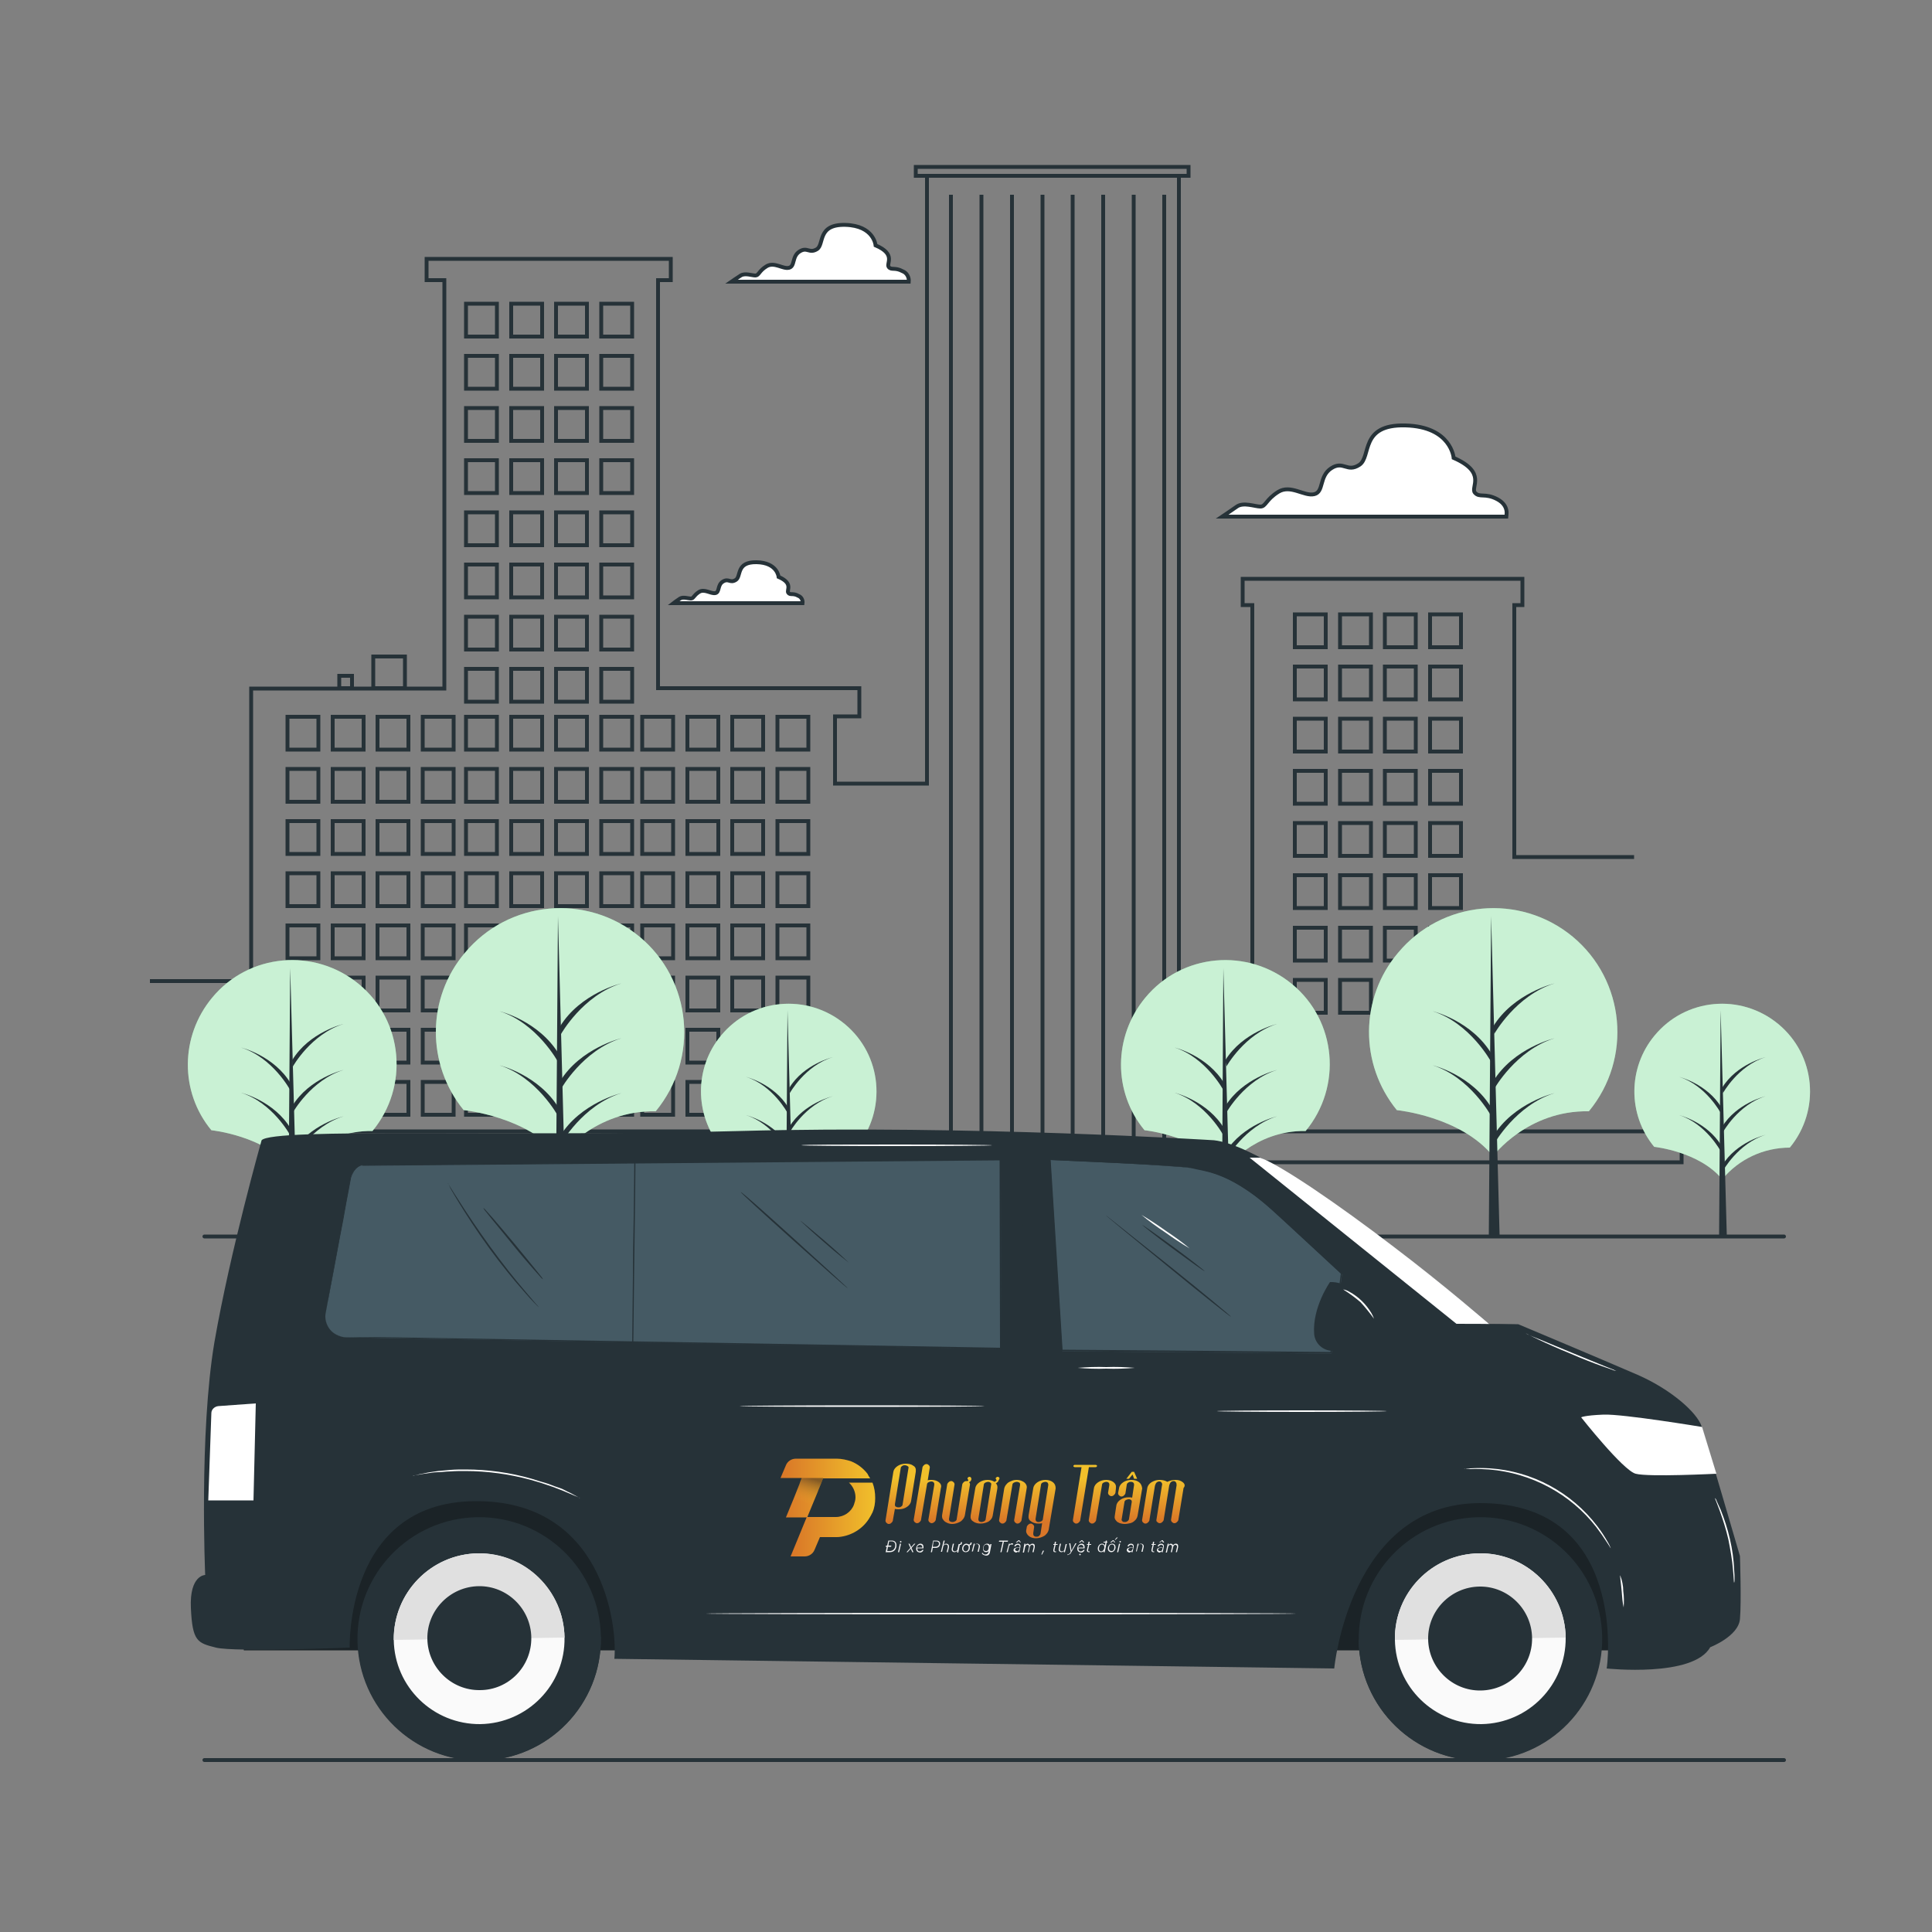 <?xml version="1.0" encoding="utf-8"?>
<!-- Generator: Adobe Illustrator 21.0.0, SVG Export Plug-In . SVG Version: 6.00 Build 0)  -->
<svg version="1.1" id="Layer_1" xmlns="http://www.w3.org/2000/svg" xmlns:xlink="http://www.w3.org/1999/xlink" x="0px" y="0px"
	 viewBox="0 0 500 500" style="enable-background:new 0 0 500 500;" xml:space="preserve">
<rect x="0" y="0" width="500" height="500" fill="#808080" stroke="none"/>
<style type="text/css">
	.st0{fill:#FFFFFF;stroke:#263238;stroke-miterlimit:10;}
	.st1{fill:none;stroke:#263238;stroke-miterlimit:10;}
	.st2{fill:#92E3A9;}
	.st3{opacity:0.5;fill:#FFFFFF;enable-background:new    ;}
	.st4{fill:#263238;}
	.st5{fill:none;stroke:#263238;stroke-linecap:round;stroke-linejoin:round;}
	.st6{opacity:0.3;}
	.st7{fill:#455A64;}
	.st8{fill:#FFFFFF;}
	.st9{fill:#FAFAFA;}
	.st10{fill:#E0E0E0;}
	.st11{fill:url(#SVGID_1_);}
	.st12{fill:url(#SVGID_2_);}
	.st13{fill:url(#SVGID_3_);}
	.st14{fill:url(#SVGID_4_);}
	.st15{fill:url(#SVGID_5_);}
	.st16{fill:url(#SVGID_6_);}
	.st17{fill:url(#SVGID_7_);}
	.st18{fill:url(#SVGID_8_);}
	.st19{fill:url(#SVGID_9_);}
	.st20{fill:url(#SVGID_10_);}
	.st21{fill:url(#SVGID_11_);}
	.st22{fill:#F1F1F2;}
	.st23{fill:url(#SVGID_12_);}
	.st24{opacity:0.5;fill:url(#SVGID_13_);}
	.st25{fill:url(#SVGID_14_);}
</style>
<g>
	<g id="freepik--Clouds--inject-39">
		<path class="st0" d="M387.5,129.2c-3.2-1.7-4.6-0.3-5.8-1.7s3.2-5.2-5.5-9c0,0-0.6-8.1-12.5-8.4s-8.7,8.1-11.9,10.2
			s-4.1-1.2-7.3,0.9s-1.8,6.1-4.4,6.7c-2.6,0.6-6.1-2.6-9.3-0.6c-3.2,2-3.2,3.8-4.6,3.8s-4.4-1.2-6.1,0s-3.8,2.6-3.8,2.6h73.5
			C389.8,133.6,390.7,130.9,387.5,129.2z"/>
		<path class="st0" d="M206.6,154.2c-1.4-0.8-2.1-0.1-2.6-0.8s1.4-2.4-2.5-4.1c0,0-0.3-3.7-5.7-3.8s-3.9,3.7-5.4,4.6
			s-1.8-0.5-3.3,0.4s-0.8,2.8-2,3s-2.8-1.2-4.2-0.3s-1.4,1.7-2.1,1.7s-2-0.5-2.8,0s-1.7,1.2-1.7,1.2h33.4
			C207.8,155.3,207.4,154.5,206.6,154.2z"/>
		<path class="st0" d="M233.6,70.2c-2-1.1-2.9-0.2-3.6-1.1s2-3.3-3.4-5.6c0,0-0.4-5.1-7.8-5.3s-5.4,5.1-7.4,6.3
			c-2,1.2-2.5-0.7-4.5,0.6c-2,1.3-1.1,3.8-2.7,4.2s-3.8-1.6-5.8-0.4s-2,2.4-2.9,2.4s-2.7-0.7-3.8,0s-2.4,1.6-2.4,1.6h45.9
			C235.3,71.8,234.7,70.6,233.6,70.2z"/>
	</g>
	<g id="freepik--Buildings--inject-39">
		<rect x="96.6" y="169.9" class="st1" width="8.2" height="8.2"/>
		<rect x="87.8" y="174.9" class="st1" width="3.3" height="3.2"/>
		<polyline class="st1" points="422.9,221.8 391.9,221.8 391.9,156.6 394,156.6 394,149.8 321.6,149.8 321.6,156.6 324.1,156.6 
			324.1,253.6 305.1,253.6 305.1,45.5 239.9,45.5 239.9,202.8 216.1,202.8 216.1,185.4 222.4,185.4 222.4,178.1 170.3,178.1 
			170.3,72.5 173.6,72.5 173.6,67 110.4,67 110.4,72.5 115,72.5 115,178.2 65,178.2 65,253.9 38.8,253.9 		"/>
		<rect x="237" y="43.2" class="st1" width="70.6" height="2.3"/>
		<rect x="120.6" y="78.6" class="st1" width="8" height="8.5"/>
		<rect x="132.3" y="78.6" class="st1" width="8" height="8.5"/>
		<rect x="143.9" y="78.6" class="st1" width="8" height="8.5"/>
		<rect x="155.6" y="78.6" class="st1" width="8" height="8.5"/>
		<rect x="120.6" y="92.1" class="st1" width="8" height="8.5"/>
		<rect x="132.3" y="92.1" class="st1" width="8" height="8.5"/>
		<rect x="143.9" y="92.1" class="st1" width="8" height="8.5"/>
		<rect x="155.6" y="92.1" class="st1" width="8" height="8.5"/>
		<rect x="120.6" y="105.6" class="st1" width="8" height="8.5"/>
		<rect x="132.3" y="105.6" class="st1" width="8" height="8.5"/>
		<rect x="143.9" y="105.6" class="st1" width="8" height="8.5"/>
		<rect x="155.6" y="105.6" class="st1" width="8" height="8.5"/>
		<rect x="120.6" y="119.1" class="st1" width="8" height="8.5"/>
		<rect x="132.3" y="119.1" class="st1" width="8" height="8.5"/>
		<rect x="143.9" y="119.1" class="st1" width="8" height="8.5"/>
		<rect x="155.6" y="119.1" class="st1" width="8" height="8.5"/>
		<rect x="120.6" y="132.6" class="st1" width="8" height="8.5"/>
		<rect x="132.3" y="132.6" class="st1" width="8" height="8.5"/>
		<rect x="143.9" y="132.6" class="st1" width="8" height="8.5"/>
		<rect x="155.6" y="132.6" class="st1" width="8" height="8.5"/>
		<rect x="120.6" y="146.1" class="st1" width="8" height="8.5"/>
		<rect x="132.3" y="146.1" class="st1" width="8" height="8.5"/>
		<rect x="143.9" y="146.1" class="st1" width="8" height="8.5"/>
		<rect x="155.6" y="146.1" class="st1" width="8" height="8.5"/>
		<rect x="120.6" y="159.6" class="st1" width="8" height="8.5"/>
		<rect x="132.3" y="159.6" class="st1" width="8" height="8.5"/>
		<rect x="143.9" y="159.6" class="st1" width="8" height="8.5"/>
		<rect x="155.6" y="159.6" class="st1" width="8" height="8.5"/>
		<rect x="120.6" y="173.1" class="st1" width="8" height="8.5"/>
		<rect x="132.3" y="173.1" class="st1" width="8" height="8.5"/>
		<rect x="143.9" y="173.1" class="st1" width="8" height="8.5"/>
		<rect x="155.6" y="173.1" class="st1" width="8" height="8.5"/>
		<rect x="120.6" y="185.5" class="st1" width="8" height="8.5"/>
		<rect x="132.3" y="185.5" class="st1" width="8" height="8.5"/>
		<rect x="143.9" y="185.5" class="st1" width="8" height="8.5"/>
		<rect x="155.6" y="185.5" class="st1" width="8" height="8.5"/>
		<rect x="120.6" y="199" class="st1" width="8" height="8.5"/>
		<rect x="132.3" y="199" class="st1" width="8" height="8.5"/>
		<rect x="143.9" y="199" class="st1" width="8" height="8.5"/>
		<rect x="155.6" y="199" class="st1" width="8" height="8.5"/>
		<rect x="120.6" y="212.5" class="st1" width="8" height="8.5"/>
		<rect x="132.3" y="212.5" class="st1" width="8" height="8.5"/>
		<rect x="143.9" y="212.5" class="st1" width="8" height="8.5"/>
		<rect x="155.6" y="212.5" class="st1" width="8" height="8.5"/>
		<rect x="120.6" y="226" class="st1" width="8" height="8.5"/>
		<rect x="132.3" y="226" class="st1" width="8" height="8.5"/>
		<rect x="143.9" y="226" class="st1" width="8" height="8.5"/>
		<rect x="155.6" y="226" class="st1" width="8" height="8.5"/>
		<rect x="120.6" y="239.5" class="st1" width="8" height="8.5"/>
		<rect x="132.3" y="239.5" class="st1" width="8" height="8.5"/>
		<rect x="143.9" y="239.5" class="st1" width="8" height="8.5"/>
		<rect x="155.6" y="239.5" class="st1" width="8" height="8.5"/>
		<rect x="120.6" y="253" class="st1" width="8" height="8.5"/>
		<rect x="132.3" y="253" class="st1" width="8" height="8.5"/>
		<rect x="143.9" y="253" class="st1" width="8" height="8.5"/>
		<rect x="155.6" y="253" class="st1" width="8" height="8.5"/>
		<rect x="120.6" y="266.5" class="st1" width="8" height="8.5"/>
		<rect x="132.3" y="266.5" class="st1" width="8" height="8.5"/>
		<rect x="143.9" y="266.5" class="st1" width="8" height="8.5"/>
		<rect x="155.6" y="266.5" class="st1" width="8" height="8.5"/>
		<rect x="120.6" y="280" class="st1" width="8" height="8.5"/>
		<rect x="132.3" y="280" class="st1" width="8" height="8.5"/>
		<rect x="143.9" y="280" class="st1" width="8" height="8.5"/>
		<rect x="155.6" y="280" class="st1" width="8" height="8.5"/>
		<rect x="166.2" y="185.5" class="st1" width="8" height="8.5"/>
		<rect x="177.9" y="185.5" class="st1" width="8" height="8.5"/>
		<rect x="189.5" y="185.5" class="st1" width="8" height="8.5"/>
		<rect x="201.2" y="185.5" class="st1" width="8" height="8.5"/>
		<rect x="166.2" y="199" class="st1" width="8" height="8.5"/>
		<rect x="177.9" y="199" class="st1" width="8" height="8.5"/>
		<rect x="189.5" y="199" class="st1" width="8" height="8.5"/>
		<rect x="201.2" y="199" class="st1" width="8" height="8.5"/>
		<rect x="166.2" y="212.5" class="st1" width="8" height="8.5"/>
		<rect x="177.9" y="212.5" class="st1" width="8" height="8.5"/>
		<rect x="189.5" y="212.5" class="st1" width="8" height="8.5"/>
		<rect x="201.2" y="212.5" class="st1" width="8" height="8.5"/>
		<rect x="166.2" y="226" class="st1" width="8" height="8.5"/>
		<rect x="177.9" y="226" class="st1" width="8" height="8.5"/>
		<rect x="189.5" y="226" class="st1" width="8" height="8.5"/>
		<rect x="201.2" y="226" class="st1" width="8" height="8.5"/>
		<rect x="166.2" y="239.5" class="st1" width="8" height="8.5"/>
		<rect x="177.9" y="239.5" class="st1" width="8" height="8.5"/>
		<rect x="189.5" y="239.5" class="st1" width="8" height="8.5"/>
		<rect x="201.2" y="239.5" class="st1" width="8" height="8.5"/>
		<rect x="166.2" y="253" class="st1" width="8" height="8.5"/>
		<rect x="177.9" y="253" class="st1" width="8" height="8.5"/>
		<rect x="189.5" y="253" class="st1" width="8" height="8.5"/>
		<rect x="201.2" y="253" class="st1" width="8" height="8.5"/>
		<rect x="166.2" y="266.5" class="st1" width="8" height="8.5"/>
		<rect x="177.9" y="266.5" class="st1" width="8" height="8.5"/>
		<rect x="189.5" y="266.5" class="st1" width="8" height="8.5"/>
		<rect x="201.2" y="266.5" class="st1" width="8" height="8.5"/>
		<rect x="166.2" y="280" class="st1" width="8" height="8.5"/>
		<rect x="177.9" y="280" class="st1" width="8" height="8.5"/>
		<rect x="189.5" y="280" class="st1" width="8" height="8.5"/>
		<rect x="201.2" y="280" class="st1" width="8" height="8.5"/>
		<rect x="74.4" y="185.5" class="st1" width="8" height="8.5"/>
		<rect x="86.1" y="185.5" class="st1" width="8" height="8.5"/>
		<rect x="97.7" y="185.5" class="st1" width="8" height="8.5"/>
		<rect x="109.4" y="185.5" class="st1" width="8" height="8.5"/>
		<rect x="74.4" y="199" class="st1" width="8" height="8.5"/>
		<rect x="86.1" y="199" class="st1" width="8" height="8.5"/>
		<rect x="97.7" y="199" class="st1" width="8" height="8.5"/>
		<rect x="109.4" y="199" class="st1" width="8" height="8.5"/>
		<rect x="74.4" y="212.5" class="st1" width="8" height="8.5"/>
		<rect x="86.1" y="212.5" class="st1" width="8" height="8.5"/>
		<rect x="97.7" y="212.5" class="st1" width="8" height="8.5"/>
		<rect x="109.4" y="212.5" class="st1" width="8" height="8.5"/>
		<rect x="74.4" y="226" class="st1" width="8" height="8.5"/>
		<rect x="86.1" y="226" class="st1" width="8" height="8.5"/>
		<rect x="97.7" y="226" class="st1" width="8" height="8.5"/>
		<rect x="109.4" y="226" class="st1" width="8" height="8.5"/>
		<rect x="74.4" y="239.5" class="st1" width="8" height="8.5"/>
		<rect x="86.1" y="239.5" class="st1" width="8" height="8.5"/>
		<rect x="97.7" y="239.5" class="st1" width="8" height="8.5"/>
		<rect x="109.4" y="239.5" class="st1" width="8" height="8.5"/>
		<rect x="74.4" y="253" class="st1" width="8" height="8.5"/>
		<rect x="86.1" y="253" class="st1" width="8" height="8.5"/>
		<rect x="97.7" y="253" class="st1" width="8" height="8.5"/>
		<rect x="109.4" y="253" class="st1" width="8" height="8.5"/>
		<rect x="74.4" y="266.5" class="st1" width="8" height="8.5"/>
		<rect x="86.1" y="266.5" class="st1" width="8" height="8.5"/>
		<rect x="97.7" y="266.5" class="st1" width="8" height="8.5"/>
		<rect x="109.4" y="266.5" class="st1" width="8" height="8.5"/>
		<rect x="74.4" y="280" class="st1" width="8" height="8.5"/>
		<rect x="86.1" y="280" class="st1" width="8" height="8.5"/>
		<rect x="97.7" y="280" class="st1" width="8" height="8.5"/>
		<rect x="109.4" y="280" class="st1" width="8" height="8.5"/>
		<rect x="335.1" y="159" class="st1" width="8" height="8.5"/>
		<rect x="346.8" y="159" class="st1" width="8" height="8.5"/>
		<rect x="358.4" y="159" class="st1" width="8" height="8.5"/>
		<rect x="370.1" y="159" class="st1" width="8" height="8.5"/>
		<rect x="335.1" y="172.5" class="st1" width="8" height="8.5"/>
		<rect x="346.8" y="172.5" class="st1" width="8" height="8.5"/>
		<rect x="358.4" y="172.5" class="st1" width="8" height="8.5"/>
		<rect x="370.1" y="172.5" class="st1" width="8" height="8.5"/>
		<rect x="335.1" y="186" class="st1" width="8" height="8.5"/>
		<rect x="346.8" y="186" class="st1" width="8" height="8.5"/>
		<rect x="358.4" y="186" class="st1" width="8" height="8.5"/>
		<rect x="370.1" y="186" class="st1" width="8" height="8.5"/>
		<rect x="335.1" y="199.5" class="st1" width="8" height="8.5"/>
		<rect x="346.8" y="199.5" class="st1" width="8" height="8.5"/>
		<rect x="358.4" y="199.5" class="st1" width="8" height="8.5"/>
		<rect x="370.1" y="199.5" class="st1" width="8" height="8.5"/>
		<rect x="335.1" y="213" class="st1" width="8" height="8.5"/>
		<rect x="346.8" y="213" class="st1" width="8" height="8.5"/>
		<rect x="358.4" y="213" class="st1" width="8" height="8.5"/>
		<rect x="370.1" y="213" class="st1" width="8" height="8.5"/>
		<rect x="335.1" y="226.5" class="st1" width="8" height="8.5"/>
		<rect x="346.8" y="226.5" class="st1" width="8" height="8.5"/>
		<rect x="358.4" y="226.5" class="st1" width="8" height="8.5"/>
		<rect x="370.1" y="226.5" class="st1" width="8" height="8.5"/>
		<rect x="335.1" y="240.1" class="st1" width="8" height="8.5"/>
		<rect x="346.8" y="240.1" class="st1" width="8" height="8.5"/>
		<rect x="358.4" y="240.1" class="st1" width="8" height="8.5"/>
		<rect x="370.1" y="240.1" class="st1" width="8" height="8.5"/>
		<rect x="335.1" y="253.6" class="st1" width="8" height="8.5"/>
		<rect x="346.8" y="253.6" class="st1" width="8" height="8.5"/>
		<rect x="358.4" y="253.6" class="st1" width="8" height="8.5"/>
		<rect x="370.1" y="253.6" class="st1" width="8" height="8.5"/>
		<line class="st1" x1="246.1" y1="50.4" x2="246.1" y2="297.1"/>
		<line class="st1" x1="254" y1="50.4" x2="254" y2="297.1"/>
		<line class="st1" x1="261.9" y1="50.4" x2="261.9" y2="297.1"/>
		<line class="st1" x1="269.8" y1="50.4" x2="269.8" y2="297.1"/>
		<line class="st1" x1="277.6" y1="50.4" x2="277.6" y2="297.1"/>
		<line class="st1" x1="285.5" y1="50.4" x2="285.5" y2="297.1"/>
		<line class="st1" x1="293.4" y1="50.4" x2="293.4" y2="297.1"/>
		<line class="st1" x1="301.3" y1="50.4" x2="301.3" y2="297.1"/>
		<rect x="79.7" y="292.8" class="st1" width="141.5" height="8"/>
		<rect x="308.1" y="292.8" class="st1" width="127.1" height="8"/>
	</g>
	<g id="freepik--Trees--inject-39">
		<path class="st2" d="M296.2,292.5c0,0,13.9,1.4,20.9,10c0,0,7.4-10,20.8-9.8c9.5-11.5,8-28.5-3.5-38s-28.5-8-38,3.5
			C288.1,268.2,288,282.6,296.2,292.5L296.2,292.5z"/>
		<path class="st3" d="M296.2,292.5c0,0,13.9,1.4,20.9,10c0,0,7.4-10,20.8-9.8c9.5-11.5,8-28.5-3.5-38s-28.5-8-38,3.5
			C288.1,268.2,288,282.6,296.2,292.5L296.2,292.5z"/>
		<polygon class="st4" points="316.6,250.5 316.2,320 318.5,320 		"/>
		<path class="st4" d="M317.4,299.9c0,0,4.7-8.4,13.1-11c0,0-8.9,2.1-13.4,9.4L317.4,299.9z"/>
		<path class="st4" d="M317.4,276c0,0,4.7-8.4,13.1-11c0,0-8.9,2.1-13.4,9.4L317.4,276z"/>
		<path class="st4" d="M317.4,287.9c0,0,4.7-8.4,13.1-11c0,0-8.9,2.1-13.4,9.4L317.4,287.9z"/>
		<path class="st4" d="M316.6,282.1c0,0-4.5-8.4-12.6-11c0,0,8.6,2.1,12.9,9.4L316.6,282.1z"/>
		<path class="st4" d="M316.6,293.8c0,0-4.5-8.4-12.6-11c0,0,8.6,2.1,12.9,9.4L316.6,293.8z"/>
		<path class="st2" d="M361.5,287.3c0,0,16.5,1.6,24.9,11.9c0,0,8.9-11.9,24.8-11.6c11.3-13.7,9.4-33.9-4.2-45.2
			c-13.7-11.3-33.9-9.4-45.2,4.2C351.9,258.3,351.8,275.4,361.5,287.3L361.5,287.3z"/>
		<path class="st3" d="M361.5,287.3c0,0,16.5,1.6,24.9,11.9c0,0,8.9-11.9,24.8-11.6c11.3-13.7,9.4-33.9-4.2-45.2
			c-13.7-11.3-33.9-9.4-45.2,4.2C351.9,258.3,351.8,275.4,361.5,287.3L361.5,287.3z"/>
		<polygon class="st4" points="385.9,237.1 385.3,320 388.1,320 		"/>
		<path class="st4" d="M386.7,296c0,0,5.6-10,15.6-13.1c0,0-10.6,2.5-15.9,11.2L386.7,296z"/>
		<path class="st4" d="M386.7,267.6c0,0,5.6-10,15.6-13.1c0,0-10.6,2.5-15.9,11.2L386.7,267.6z"/>
		<path class="st4" d="M386.7,281.8c0,0,5.6-10,15.6-13.1c0,0-10.6,2.5-15.9,11.2L386.7,281.8z"/>
		<path class="st4" d="M385.9,274.8c0,0-5.4-10-15.1-13.1c0,0,10.2,2.5,15.3,11.2L385.9,274.8z"/>
		<path class="st4" d="M385.9,288.8c0,0-5.4-10-15.1-13.1c0,0,10.2,2.5,15.3,11.2L385.9,288.8z"/>
		<path class="st2" d="M428.1,296.8c0,0,11.7,1.2,17.6,8.4c4.3-5.2,10.7-8.2,17.5-8.2c8-9.7,6.7-24-3-32s-24-6.7-32,3
			C421.3,276.3,421.2,288.4,428.1,296.8L428.1,296.8z"/>
		<path class="st3" d="M428.1,296.8c0,0,11.7,1.2,17.6,8.4c4.3-5.2,10.7-8.2,17.5-8.2c8-9.7,6.7-24-3-32s-24-6.7-32,3
			C421.3,276.3,421.2,288.4,428.1,296.8L428.1,296.8z"/>
		<polygon class="st4" points="445.3,261.4 444.9,320 446.9,320 		"/>
		<path class="st4" d="M445.9,303c0,0,3.9-7.1,11-9.3c0,0-7.5,1.8-11.2,7.9L445.9,303z"/>
		<path class="st4" d="M445.9,282.9c0,0,3.9-7.1,11-9.3c0,0-7.5,1.8-11.2,7.9L445.9,282.9z"/>
		<path class="st4" d="M445.9,293c0,0,3.9-7.1,11-9.3c0,0-7.5,1.8-11.2,7.9L445.9,293z"/>
		<path class="st4" d="M445.3,288c0,0-3.8-7.1-10.7-9.3c0,0,7.2,1.8,10.9,7.9L445.3,288z"/>
		<path class="st4" d="M445.3,297.9c0,0-3.8-7.1-10.7-9.3c0,0,7.2,1.8,10.9,7.9L445.3,297.9z"/>
		<path class="st2" d="M54.7,292.5c0,0,13.9,1.4,20.9,10c0,0,7.4-10,20.8-9.8c9.5-11.5,8-28.5-3.5-38s-28.5-8-38,3.5
			C46.6,268.2,46.5,282.6,54.7,292.5L54.7,292.5z"/>
		<path class="st3" d="M54.7,292.5c0,0,13.9,1.4,20.9,10c0,0,7.4-10,20.8-9.8c9.5-11.5,8-28.5-3.5-38s-28.5-8-38,3.5
			C46.6,268.2,46.5,282.6,54.7,292.5L54.7,292.5z"/>
		<polygon class="st4" points="75.1,250.5 74.6,320 77,320 		"/>
		<path class="st4" d="M75.8,299.9c0,0,4.7-8.4,13.1-11c0,0-8.9,2.1-13.3,9.4L75.8,299.9z"/>
		<path class="st4" d="M75.8,276c0,0,4.7-8.4,13.1-11c0,0-8.9,2.1-13.3,9.4L75.8,276z"/>
		<path class="st4" d="M75.8,287.9c0,0,4.7-8.4,13.1-11c0,0-8.9,2.1-13.3,9.4L75.8,287.9z"/>
		<path class="st4" d="M75.1,282.1c0,0-4.5-8.4-12.7-11c0,0,8.6,2.1,12.9,9.4L75.1,282.1z"/>
		<path class="st4" d="M75.1,293.8c0,0-4.5-8.4-12.7-11c0,0,8.6,2.1,12.9,9.4L75.1,293.8z"/>
		<path class="st2" d="M120,287.3c0,0,16.5,1.6,24.9,11.9c0,0,8.9-11.9,24.8-11.6c11.3-13.7,9.4-33.9-4.2-45.2
			c-13.7-11.3-33.9-9.4-45.2,4.2C110.4,258.3,110.3,275.4,120,287.3L120,287.3z"/>
		<path class="st3" d="M120,287.3c0,0,16.5,1.6,24.9,11.9c0,0,8.9-11.9,24.8-11.6c11.3-13.7,9.4-33.9-4.2-45.2
			c-13.7-11.3-33.9-9.4-45.2,4.2C110.4,258.3,110.3,275.4,120,287.3L120,287.3z"/>
		<polygon class="st4" points="144.4,237.1 143.8,320 146.6,320 		"/>
		<path class="st4" d="M145.2,296c0,0,5.6-10,15.6-13.1c0,0-10.6,2.5-15.9,11.2L145.2,296z"/>
		<path class="st4" d="M145.2,267.6c0,0,5.6-10,15.6-13.1c0,0-10.6,2.5-15.9,11.2L145.2,267.6z"/>
		<path class="st4" d="M145.2,281.8c0,0,5.6-10,15.6-13.1c0,0-10.6,2.5-15.9,11.2L145.2,281.8z"/>
		<path class="st4" d="M144.4,274.8c0,0-5.4-10-15.1-13.1c0,0,10.2,2.5,15.4,11.2L144.4,274.8z"/>
		<path class="st4" d="M144.4,288.8c0,0-5.4-10-15.1-13.1c0,0,10.2,2.5,15.4,11.2L144.4,288.8z"/>
		<path class="st2" d="M186.5,296.8c0,0,11.7,1.2,17.6,8.4c4.3-5.2,10.7-8.2,17.5-8.2c8-9.7,6.7-24-3-32s-24-6.7-32,3
			C179.7,276.3,179.7,288.4,186.5,296.8L186.5,296.8z"/>
		<path class="st3" d="M186.5,296.8c0,0,11.7,1.2,17.6,8.4c4.3-5.2,10.7-8.2,17.5-8.2c8-9.7,6.7-24-3-32s-24-6.7-32,3
			C179.7,276.3,179.7,288.4,186.5,296.8L186.5,296.8z"/>
		<polygon class="st4" points="203.8,261.4 203.4,320 205.4,320 		"/>
		<path class="st4" d="M204.4,303c0,0,3.9-7.1,11.1-9.3c0,0-7.5,1.8-11.2,7.9L204.4,303z"/>
		<path class="st4" d="M204.4,282.9c0,0,3.9-7.1,11.1-9.3c0,0-7.5,1.8-11.2,7.9L204.4,282.9z"/>
		<path class="st4" d="M204.4,293c0,0,3.9-7.1,11.1-9.3c0,0-7.5,1.8-11.2,7.9L204.4,293z"/>
		<path class="st4" d="M203.8,288c0,0-3.8-7.1-10.7-9.3c0,0,7.2,1.8,10.9,7.9L203.8,288z"/>
		<path class="st4" d="M203.8,297.9c0,0-3.8-7.1-10.7-9.3c0,0,7.2,1.8,10.9,7.9L203.8,297.9z"/>
	</g>
	<g id="freepik--Floor--inject-39">
		<line class="st5" x1="52.9" y1="320" x2="461.7" y2="320"/>
	</g>
	<g id="freepik--Floor--inject-39_1_">
		<line class="st5" x1="52.9" y1="455.5" x2="461.7" y2="455.5"/>
	</g>
</g>
<g>
	<g id="freepik--Car--inject-27">
		<rect x="63.1" y="388.3" class="st4" width="371.1" height="38.8"/>
		<g class="st6">
			<rect x="63.1" y="388.3" width="371.1" height="38.8"/>
		</g>
		<path class="st4" d="M415.8,431.8c0.1,0.3,5.9-42.8-32.7-42.8c-33.8,0-37.8,42.8-37.8,42.8L159,429.3c0.8-8.6-2.9-41.2-36.3-40.8
			c-33.4,0.4-32.2,37.9-32.2,37.9s-29.8,1.2-34.6,0s-6.1-1.6-6.5-10.2s3.7-8.6,3.7-8.6s-1.6-36.7,2.4-60.3
			c4.1-23.6,12.2-52.2,12.2-52.2c2.9-3.3,64.9-0.8,124-2.4s122.5,2.4,122.5,2.4c17.9,2,71.3,47.6,71.3,47.6h7.4
			c0,0,22.4,9.4,30.9,13.1s15.4,9.7,16.6,13.4c1.2,3.7,9.9,33.5,9.9,33.5s0.4,11.8,0,16.3s-7.7,7.3-7.7,7.3
			C438.2,434.2,415.8,431.8,415.8,431.8z"/>
		<path class="st4" d="M344.5,350.3c0,0,20.8,0.6,21.4-0.7c1.3-2.8-18.7-19.8-18.7-19.8L344.5,350.3z"/>
		<path class="st7" d="M271.8,300.2l3.1,49.5l69.7,0.6l2.7-20.5c-5.9-5.5-11.8-10.9-16.1-14.9c-12.5-11.7-19.1-11.6-23-12.6
			C305.7,301.6,271.8,300.2,271.8,300.2z"/>
		<path class="st4" d="M307.4,302.2c-0.4-0.1-1.1-0.1-1.9-0.2c-1.7-0.1-4.1-0.3-7.2-0.5c-6.2-0.4-15.4-0.8-26.6-1.3l0.2-0.2
			c0.9,13.7,1.9,30.7,3.1,49.5l-0.2-0.2l26.5,0.2l43.2,0.4l-0.2,0.2c1-7.2,1.9-14.2,2.7-20.5l0.1,0.1l-14.7-13.6
			c-2.2-2-4.2-3.9-6.2-5.5c-1.8-1.5-3.7-2.8-5.7-4c-2.8-1.7-5.8-3-9-3.7l-2.5-0.6c-0.6-0.1-0.9-0.2-0.9-0.2h0.2l0.6,0.1
			c0.6,0.1,1.4,0.3,2.5,0.5c3.2,0.7,6.3,1.9,9.1,3.6c2,1.2,4,2.5,5.8,4c2,1.6,4.1,3.5,6.2,5.5l14.7,13.6l0.1,0.1v0.1l-2.7,20.5v0.2
			h-0.2l-43.2-0.4l-26.5-0.2h-0.2v-0.2c-1.1-18.8-2.2-35.8-3-49.6v0.1h0.2c11.2,0.5,20.3,1,26.6,1.4c3.1,0.2,5.6,0.4,7.2,0.5
			C306.4,302,307,302.1,307.4,302.2l0.7,0.1C308.1,302.3,307.8,302.2,307.4,302.2z"/>
		<path class="st8" d="M444.2,381.4c0,0-17.6,0.9-20.9,0s-14.1-14.6-14.1-14.6s0.8-0.5,5.8-0.7s25.5,3.2,25.5,3.2L444.2,381.4z"/>
		<path class="st4" d="M377.5,343.3l0.6,1.1c0.8,1.4,1.7,2.7,2.8,3.9c1.7,1.7,3.7,3,5.8,4c2.4,1.2,5.1,2.3,8,3.4
			c5,1.9,9.8,4.2,14.4,6.7c1.8,1,3.2,1.8,4.2,2.4c0.5,0.3,0.9,0.5,1.1,0.7c0.1,0.1,0.3,0.2,0.4,0.3c-0.1,0-0.3-0.1-0.4-0.2l-1.1-0.6
			c-1-0.6-2.4-1.4-4.2-2.3c-4.7-2.5-9.5-4.7-14.4-6.6c-2.9-1.1-5.7-2.2-8.1-3.5c-2.2-1-4.2-2.4-5.8-4.1c-1.1-1.2-2-2.5-2.7-4
			C377.7,344,377.5,343.6,377.5,343.3c-0.1-0.1-0.2-0.2-0.2-0.4C377.4,343,377.4,343.1,377.5,343.3z"/>
		<path class="st8" d="M360.6,322.6c13.2,10,25.1,20.3,25.1,20.3h-8.4l-53.9-43.3h2.7C331.3,301.4,346.5,311.8,360.6,322.6z"/>
		<path class="st4" d="M357.6,342.9c0,0,1-0.5,2.3,2s-1.4,4.7-1.4,4.7h-13.6c-2.5,0-4.6-1.9-4.8-4.4c-0.5-6.9,4.1-13.4,4.1-13.4
			C352,331.5,357.6,342.9,357.6,342.9z"/>
		<path class="st4" d="M232.7,364.5c97.5,1.2,176.6,2.2,176.6,2.3s-79.1-0.7-176.6-1.9c-97.5-1.2-176.6-2.2-176.6-2.3
			C56.1,362.5,135.1,363.3,232.7,364.5z"/>
		<path class="st4" d="M251.4,413.4c50.4,0.5,91.3,1.1,91.3,1.2s-40.9-0.2-91.3-0.8c-50.4-0.5-91.3-1.1-91.3-1.2
			S200.9,412.8,251.4,413.4z"/>
		<path class="st4" d="M263.4,414.3c0-0.2,0-0.5,0-0.9c0-0.8,0-1.9,0-3.4c0-2.9,0-7.2,0-12.5c0-10.6,0.3-25.1,0.6-41.3
			c0.3-16.1,0.6-30.7,0.7-41.3c0.1-5.2,0.1-9.5,0.1-12.5c0-1.5,0-2.6,0-3.4c0-0.4,0-0.7,0-0.9c0-0.1,0-0.2,0-0.3c0,0,0,0.1,0,0.3
			c0,0.2,0,0.5,0,0.9c0,0.8,0,1.9,0,3.4c0,2.9,0,7.2,0,12.5c0,10.6-0.2,25.2-0.6,41.3c-0.3,16.1-0.6,30.7-0.7,41.3
			c-0.1,5.3-0.1,9.5-0.1,12.5c0,1.5,0,2.6,0,3.4C263.4,413.8,263.4,414,263.4,414.3c0,0.1,0,0.2,0,0.3
			C263.4,414.5,263.4,414.4,263.4,414.3z"/>
		<path class="st7" d="M88.7,346c-3-0.5-5-3.4-4.4-6.3l6.4-34.6c0.4-2.3,2.5-4,3.3-3.5l165-1.5l0.1,49l-169.4-3
			C89.3,346.1,89,346.1,88.7,346z"/>
		<path class="st4" d="M89.4,346.1c-0.2,0-0.4,0-0.6-0.1c-0.8-0.1-1.7-0.4-2.3-0.9c-1.1-0.8-1.9-2-2.2-3.4c-0.2-0.9-0.1-1.8,0.1-2.6
			c0.2-0.9,0.4-1.9,0.5-3c0.8-4.2,1.7-9.4,2.8-15.4l1.8-9.7c0.3-1.7,0.6-3.5,1-5.3c0.1-1,0.5-1.9,1-2.7c0.3-0.4,0.6-0.8,1-1.1
			c0.2-0.2,0.4-0.3,0.7-0.4c0.3-0.1,0.6-0.1,0.8,0h-0.1l165-1.6h0.2v0.2c0,0.5,0,1.1,0,1.7c0,16.3,0.1,32.1,0.1,47.2v0.2H259
			L137.9,347l-35.5-0.7l-9.5-0.2l-2.5-0.1h-0.8h0.8h2.5l9.5,0.1l35.5,0.6l121.1,2.1l-0.2,0.2c0-15.1-0.1-31-0.1-47.2
			c0-0.6,0-1.2,0-1.7l0.2,0.2l-165,1.4l0,0l0,0c-0.2-0.1-0.4-0.1-0.6,0s-0.4,0.2-0.6,0.3c-0.4,0.3-0.7,0.6-1,1
			c-0.5,0.8-0.9,1.6-1,2.6c-0.3,1.8-0.7,3.6-1,5.3c-0.6,3.5-1.2,6.7-1.8,9.7c-1.1,6.1-2.1,11.2-2.9,15.4c-0.2,1.1-0.4,2-0.6,3
			c-0.2,0.8-0.3,1.7-0.1,2.6c0.3,1.4,1,2.6,2.1,3.4c0.7,0.5,1.5,0.8,2.3,1c0.6,0.1,0.9,0.1,0.9,0.1L89.4,346.1L89.4,346.1z"/>
		<path class="st8" d="M56.5,363.9c-1,0.1-1.8,0.9-1.8,1.8c-0.2,5.7-0.8,22.6-0.8,22.6h11.7l0.6-25.1L56.5,363.9z"/>
		<path class="st4" d="M340.2,413.5c0.1-0.2,0.1-0.5,0.2-0.8c0.1-0.4,0.2-0.8,0.4-1.3s0.4-1.1,0.7-1.8c0.5-1.3,1.2-3,2.2-4.8
			c1.1-2.1,2.3-4.1,3.6-6c3.5-5,7.9-9.3,12.9-12.7c6.2-4.1,13.4-6.5,20.9-7c7.5-0.6,15,1,21.6,4.5c9,5,15.6,13.4,18.3,23.3
			c0.2,0.7,0.3,1.3,0.4,1.9c0.1,0.5,0.2,1,0.2,1.4l0.1,0.9c0,0.1,0,0.2,0,0.3c0-0.1-0.1-0.2-0.1-0.3c0-0.2-0.1-0.5-0.2-0.9
			s-0.1-0.8-0.3-1.4c-0.1-0.5-0.3-1.2-0.5-1.9c-1.1-3.9-2.9-7.6-5.2-11c-3.4-5-7.9-9.2-13.2-12.1c-6.5-3.5-14-5-21.3-4.4
			c-7.4,0.5-14.5,2.9-20.7,7c-5,3.3-9.4,7.6-12.9,12.5c-1.3,1.9-2.6,3.9-3.7,5.9c-0.9,1.8-1.7,3.4-2.2,4.8c-0.3,0.7-0.5,1.3-0.7,1.8
			l-0.5,1.3C340.3,413,340.2,413.3,340.2,413.5c0,0.1-0.1,0.2-0.1,0.3C340.1,413.7,340.1,413.6,340.2,413.5z"/>
		<path class="st4" d="M88,408.8c0-0.2,0.1-0.4,0.2-0.8s0.2-0.7,0.3-1.2c0.1-0.2,0.1-0.5,0.2-0.8s0.2-0.6,0.3-0.9l0.7-2
			c0.3-0.7,0.6-1.5,1-2.3s0.8-1.7,1.4-2.6c0.5-0.9,1.2-1.8,1.8-2.7c3.3-4.3,7.6-7.7,12.7-9.8c0.7-0.3,1.4-0.6,2.2-0.9
			c0.7-0.3,1.5-0.5,2.2-0.8c1.6-0.4,3.1-0.7,4.8-1.1c1.6-0.3,3.3-0.5,5-0.6c0.9-0.1,1.7-0.1,2.6-0.1s1.7,0,2.6,0
			c3.4,0.1,6.8,0.8,10.1,1.9c3,1,5.9,2.4,8.6,4.1c2.5,1.5,4.8,3.2,6.9,5.2c1.8,1.7,3.5,3.6,5,5.6c2.2,2.9,3.8,6.2,4.8,9.7
			c0.4,1.3,0.6,2.6,0.7,3.9c0-0.1-0.1-0.2-0.1-0.3c0-0.2-0.1-0.4-0.1-0.8s-0.1-0.7-0.2-1.2s-0.2-1-0.4-1.6c-1-3.5-2.7-6.7-4.9-9.6
			c-1.5-2-3.2-3.8-5-5.5c-2.1-1.9-4.4-3.6-6.9-5.1c-2.7-1.6-5.6-3-8.6-4c-3.2-1.1-6.6-1.7-10-1.9c-0.9-0.1-1.7,0-2.6,0
			s-1.7,0-2.6,0.1c-1.7,0.2-3.4,0.3-5,0.6c-1.6,0.3-3.2,0.6-4.7,1c-0.7,0.2-1.5,0.5-2.2,0.7s-1.4,0.5-2.1,0.8
			c-5,2.1-9.3,5.4-12.6,9.7c-0.6,0.9-1.3,1.8-1.8,2.7c-0.5,0.9-1,1.7-1.4,2.6l-1,2.3c-0.3,0.7-0.5,1.4-0.7,2
			c-0.1,0.3-0.2,0.6-0.3,0.9c-0.1,0.3-0.1,0.5-0.2,0.8c-0.1,0.5-0.2,0.9-0.3,1.2S88.1,408.6,88,408.8c0,0,0,0.1-0.1,0.2
			C88,409,88,408.9,88,408.8z"/>
		<path class="st4" d="M55.9,409.6c0.7-0.1,1.8-0.1,3.2-0.2c2.7-0.2,6.4-0.3,10.6-0.4c4.1-0.1,7.8-0.1,10.6,0c1.4,0,2.4,0.1,3.2,0.1
			c0.4,0,0.8,0,1.2,0.1c-0.4,0.1-0.8,0.1-1.2,0.1h-3.2c-2.7,0-6.4,0-10.5,0.1s-7.8,0.2-10.5,0.3l-3.2,0.1c-0.4,0-0.8,0-1.2,0
			C55.1,409.6,55.5,409.6,55.9,409.6z"/>
		
			<ellipse transform="matrix(1 -1.518337e-02 1.518337e-02 1 -6.425 1.932)" class="st4" cx="124" cy="424.1" rx="31.5" ry="31.5"/>
		<path class="st4" d="M92.6,424.5L92.6,424.5L92.6,424.5c0.3,17.4,14.5,31.3,31.9,31.1c17.4-0.3,31.2-14.5,31-31.9v-0.1L92.6,424.5
			z"/>
		<path class="st9" d="M146.1,423.8c-0.2-12.2-10.2-21.9-22.4-21.8c-12.2,0.2-21.9,10.2-21.8,22.4c0.2,12.2,10.2,21.9,22.4,21.8
			C136.5,446,146.3,436,146.1,423.8L146.1,423.8z"/>
		<path class="st10" d="M123.7,402c-12.2,0.2-21.9,10.2-21.8,22.4l44.2-0.6C145.9,411.6,135.9,401.8,123.7,402L123.7,402z"/>
		<path class="st4" d="M137.5,423.8c-0.1-7.4-6.2-13.4-13.6-13.3s-13.4,6.2-13.3,13.6s6.2,13.4,13.6,13.3
			C131.6,437.4,137.6,431.3,137.5,423.8C137.5,423.9,137.5,423.9,137.5,423.8z"/>
		
			<ellipse transform="matrix(1 -1.553216e-02 1.553216e-02 1 -6.541 6.002)" class="st4" cx="383.1" cy="424.1" rx="31.5" ry="31.5"/>
		<path class="st4" d="M351.6,424.5L351.6,424.5c0.3,17.4,14.5,31.3,31.9,31.1c17.4-0.3,31.2-14.5,31-31.9v-0.1L351.6,424.5z"/>
		<path class="st9" d="M382.8,402L382.8,402c-12.2,0.2-22,10.2-21.8,22.4c0.2,12.2,10.2,21.9,22.4,21.8
			c12.2-0.2,21.9-10.2,21.8-22.4C405,411.6,395,401.8,382.8,402z"/>
		<path class="st10" d="M382.7,402c-12.2,0.2-21.9,10.2-21.7,22.4l44.2-0.6C405,411.6,395,401.8,382.7,402
			C382.8,402,382.7,402,382.7,402z"/>
		<path class="st4" d="M396.5,423.9c-0.1-7.4-6.2-13.4-13.6-13.3s-13.4,6.2-13.3,13.6s6.2,13.4,13.6,13.3
			C390.7,437.4,396.6,431.3,396.5,423.9L396.5,423.9z"/>
		<path class="st4" d="M355.5,348.8c0.7-0.6,1.2-1.3,1.5-2.2c0.2-0.9,0.3-1.8,0.3-2.7c0-0.4,0-0.8,0.2-1.2c0.1,0.4,0.1,0.8,0.1,1.2
			c0.1,1,0,1.9-0.2,2.8c-0.3,1-0.9,1.8-1.7,2.3c-0.3,0.3-0.7,0.5-1.1,0.5C354.6,349.5,355,349.3,355.5,348.8z"/>
		<path class="st4" d="M302.5,327.5c9,7.2,16.2,13.2,16.1,13.3c-0.1,0.1-7.4-5.7-16.3-13s-16.2-13.2-16.1-13.3
			C286.2,314.5,293.5,320.3,302.5,327.5z"/>
		<path class="st4" d="M303.8,322.8c4.5,3.3,8,6.1,8,6.2c-0.1,0.1-3.7-2.5-8.2-5.8s-8-6.1-8-6.2
			C295.6,316.9,299.3,319.5,303.8,322.8z"/>
		<path class="st4" d="M205.7,320.8c7.6,6.9,13.8,12.6,13.7,12.6c-0.1,0.1-6.3-5.4-14-12.3s-13.8-12.5-13.7-12.6
			C191.9,308.4,198.1,313.9,205.7,320.8z"/>
		<path class="st4" d="M213.5,321.2c3.5,3,6.2,5.6,6.2,5.6s-3-2.3-6.4-5.3c-2.1-1.8-4.2-3.7-6.2-5.6
			C207.1,315.8,210,318.2,213.5,321.2z"/>
		<path class="st4" d="M125.8,313.3l1.7,1.9c1.4,1.6,3.4,4,5.5,6.5s4,4.9,5.4,6.6l1.6,2c0.2,0.2,0.4,0.5,0.5,0.8
			c-0.2-0.2-0.5-0.4-0.7-0.7l-1.7-1.9c-1.4-1.6-3.4-3.9-5.5-6.5s-4-4.9-5.4-6.6l-1.6-2c-0.2-0.2-0.4-0.5-0.5-0.8
			C125.3,312.8,125.6,313,125.8,313.3z"/>
		<path class="st4" d="M116.1,306.5l0.6,1c0.6,0.9,1.3,2.1,2.3,3.6c1.9,3,4.7,7.2,7.9,11.6s6.3,8.3,8.7,11.1l2.8,3.3l0.8,0.9
			c0.2,0.2,0.2,0.3,0.2,0.3c-0.1-0.1-0.2-0.2-0.3-0.3l-0.8-0.8c-0.7-0.7-1.7-1.8-2.9-3.2c-2.4-2.7-5.6-6.6-8.8-11s-5.9-8.6-7.8-11.7
			c-0.9-1.5-1.7-2.8-2.2-3.7L116.1,306.5c-0.1-0.1-0.1-0.2-0.2-0.3C116,306.2,116,306.3,116.1,306.5z"/>
		<path class="st4" d="M376.8,342.6c9,0,16.4,0.1,16.4,0.3s-7.3,0.2-16.4,0.1s-16.3-0.2-16.3-0.3S367.7,342.6,376.8,342.6z"/>
		<path class="st4" d="M436.1,413c-7.8,0-14.1-0.1-14.1-0.2s6.3-0.2,14.1-0.2s14.1,0.1,14.1,0.2S443.9,413,436.1,413z"/>
		<path class="st4" d="M163,411.6c0-0.6,0-1.6,0-2.8c0-2.5,0.1-6.2,0.1-10.9c0.1-9.5,0.2-23.1,0.4-40c0.1-8.4,0.2-17.7,0.3-27.6
			c0-5,0.1-10.1,0.2-15.4c0-2.6,0.1-5.3,0.1-8s0.1-5.5,0-8.3c0-0.4,0.1-0.8,0.4-1.1c0.3-0.3,0.6-0.5,1-0.6c0.7-0.3,1.4-0.4,2.1-0.4
			c1.4-0.1,2.8-0.1,4.3-0.1c2.9,0,5.8,0,8.7,0c5.8,0,11.8,0.1,17.9,0.2l37.6,0.5l40.3,0.6l19,0.3c3.1,0.1,6.2,0.1,9.2,0.3
			c3,0.1,5.9,0.6,8.8,1.4c1.4,0.4,2.8,0.8,4.2,1.3c0.7,0.2,1.4,0.5,2,0.7s1.3,0.6,2,0.9c2.5,1.3,4.9,2.9,7.1,4.6
			c4.5,3.3,8.5,6.7,12.4,10.1s7.5,6.7,11,9.8c1.7,1.6,3.4,3.1,5.1,4.6c0.9,0.7,1.6,1.5,2.2,2.5c0.6,0.9,1,2,1.1,3.1l0,0
			c0.5,15,0.9,27,1.1,35.2c0.1,4.1,0.2,7.3,0.3,9.5c0,1.1,0.1,1.9,0.1,2.4s0,0.8,0,0.8s0-0.3,0-0.8c0-0.6-0.1-1.4-0.1-2.4
			c-0.1-2.2-0.2-5.3-0.4-9.4c-0.3-8.2-0.7-20.2-1.3-35.2l0,0c-0.1-1-0.4-2-1-2.9s-1.3-1.7-2.2-2.4c-1.7-1.5-3.4-3-5.1-4.6
			c-3.5-3.1-7.1-6.5-11-9.8s-8-6.8-12.4-10c-2.2-1.7-4.6-3.2-7-4.5c-0.6-0.3-1.3-0.6-2-0.9c-0.7-0.2-1.4-0.5-2-0.7
			c-1.4-0.5-2.8-0.9-4.2-1.3c-2.9-0.8-5.8-1.3-8.8-1.4c-3-0.2-6.1-0.2-9.2-0.3l-19-0.3l-40.3-0.6l-37.6-0.5
			c-6.1-0.1-12-0.2-17.9-0.2c-2.9,0-5.8,0-8.7,0c-1.4,0-2.9,0-4.3,0.1c-0.7,0-1.4,0.1-2,0.3c-0.3,0.1-0.6,0.3-0.8,0.5
			s-0.3,0.5-0.3,0.9c0.1,2.8,0,5.5,0,8.3s-0.1,5.4-0.1,8c-0.1,5.3-0.1,10.4-0.2,15.4c-0.1,9.9-0.2,19.2-0.4,27.6
			c-0.2,16.9-0.4,30.5-0.5,40c-0.1,4.7-0.1,8.4-0.1,10.9C163,410.1,163,411,163,411.6s0,1,0,1S163,412.3,163,411.6z"/>
		<path class="st4" d="M277.6,359.4c-0.5-0.1-0.9-0.3-1.3-0.6c-0.6-0.5-0.9-1.3-0.8-2.1c0.1-1.1,0.9-1.9,1.9-2.2
			c0.6-0.1,1.1-0.1,1.7-0.1h1.8h4.1h9.3c1.2,0,2.3,0.9,2.5,2.1c0.3,1.4-0.6,2.8-2,3.1c-0.4,0.1-0.8,0.1-1.1,0.1h-1.1H285l-5.1-0.1
			h-1.4c-0.2,0-0.3,0-0.5,0c0.2,0,0.3-0.1,0.5,0h1.4l5.1-0.1h7.6h1.1c0.4,0,0.7,0,1.1-0.1c1-0.2,1.7-1.1,1.7-2.2
			c0-1.2-1-2.2-2.2-2.3H285h-4.1h-1.8c-0.6,0-1.1,0-1.7,0.1c-0.4,0.1-0.7,0.3-1,0.6c-0.9,0.9-0.9,2.4,0,3.3
			C276.8,359.1,277.2,359.3,277.6,359.4c0.2,0.1,0.3,0.1,0.5,0.1C278,359.5,277.8,359.4,277.6,359.4z"/>
		<path class="st8" d="M286.3,353.8c2.5-0.1,4.9,0,7.4,0.2c-2.5,0.2-4.9,0.3-7.4,0.2c-2.5,0.1-5,0-7.4-0.2
			C281.3,353.8,283.8,353.7,286.3,353.8z"/>
		<path class="st8" d="M352.1,337c-1.4-1.2-2.9-2.3-4.5-3.3c0.6,0.1,1.1,0.3,1.6,0.6c2.4,1.3,4.3,3.2,5.7,5.5c0.3,0.5,0.5,1,0.7,1.5
			C354.5,339.8,353.3,338.3,352.1,337z"/>
		<path class="st8" d="M301.8,318.6c2.1,1.4,4.2,2.9,6.1,4.5c-2.2-1.3-4.3-2.7-6.4-4.2c-2.1-1.4-4.2-2.9-6.1-4.5
			C297.6,315.7,299.7,317.1,301.8,318.6z"/>
		<path class="st8" d="M232.1,296.2c13.7,0,24.7,0.1,24.7,0.2s-11.1,0.2-24.7,0.2s-24.7-0.1-24.7-0.2
			C207.4,296.2,218.5,296.2,232.1,296.2z"/>
		<path class="st8" d="M395.9,345.6l2.5,1l8.2,3.4l8.3,3.4l2.5,1c0.3,0.1,0.6,0.3,0.9,0.4c-0.3-0.1-0.7-0.1-1-0.3
			c-0.6-0.2-1.5-0.5-2.6-0.9c-2.2-0.8-5.1-1.9-8.3-3.3c-3.2-1.3-6.1-2.6-8.2-3.6c-1-0.5-1.9-0.9-2.5-1.2c-0.3-0.1-0.6-0.3-0.9-0.5
			C395.3,345.3,395.6,345.4,395.9,345.6z"/>
		<path class="st8" d="M379.3,380.1c0.3,0,0.7-0.1,1.3-0.1c1.6-0.1,3.3-0.1,4.9,0c11,0.7,21.2,6.2,27.9,15c1,1.3,1.9,2.7,2.7,4.1
			c0.3,0.5,0.5,0.9,0.6,1.2c0.1,0.1,0.1,0.3,0.2,0.4c-0.1-0.1-0.2-0.2-0.3-0.4c-0.2-0.3-0.4-0.7-0.7-1.1c-0.9-1.4-1.8-2.7-2.8-4
			c-6.7-8.6-16.8-14-27.7-14.9c-1.6-0.1-3.3-0.2-4.9-0.1C380.1,380.1,379.6,380.2,379.3,380.1l-0.5,0.1
			C379,380.1,379.2,380.1,379.3,380.1z"/>
		<path class="st8" d="M419.7,411.9c-0.2-2.3-0.5-4.2-0.4-4.2c0.5,1.3,0.8,2.7,0.8,4.1c0.2,1.4,0.2,2.8,0.1,4.2
			C419.9,414.7,419.8,413.3,419.7,411.9z"/>
		<path class="st8" d="M444.3,388.5c0.2,0.5,0.6,1.3,1,2.2c1,2.5,1.8,5,2.4,7.6s1,5.3,1.1,8c0.1,1,0.1,1.9,0.1,2.4
			c0,0.3,0,0.6-0.1,0.9c-0.1,0-0.1-1.3-0.3-3.3c-0.2-2.7-0.7-5.3-1.2-7.9c-0.6-2.6-1.4-5.1-2.3-7.6c-0.7-1.9-1.2-3.1-1.2-3.1
			C444.1,387.9,444.2,388.2,444.3,388.5z"/>
		<path class="st8" d="M336.9,365c12.1,0,22,0.1,22,0.2s-9.8,0.2-22,0.2s-22-0.1-22-0.2S324.8,365,336.9,365z"/>
		<path class="st8" d="M223.1,363.7c17.5,0,31.7,0.1,31.7,0.2s-14.2,0.2-31.7,0.2s-31.7-0.1-31.7-0.2
			C191.4,363.8,205.6,363.7,223.1,363.7z"/>
		<path class="st8" d="M107.4,381.8l1.3-0.3c0.5-0.1,1.2-0.2,2-0.4c0.8-0.1,1.7-0.3,2.7-0.4s2.1-0.2,3.3-0.3s2.4-0.1,3.8-0.1
			c2.9,0,5.7,0.2,8.6,0.6c2.9,0.4,5.7,1,8.5,1.8c1.3,0.4,2.5,0.8,3.6,1.1s2.1,0.8,3.1,1.1s1.8,0.7,2.5,1.1c0.7,0.3,1.3,0.6,1.8,0.9
			l1.1,0.6c0.1,0.1,0.3,0.1,0.4,0.2c-0.1,0-0.3-0.1-0.4-0.2l-1.2-0.5c-0.5-0.2-1.1-0.5-1.9-0.8c-0.7-0.3-1.6-0.7-2.5-1
			c-0.9-0.4-2-0.7-3.1-1.1s-2.3-0.7-3.6-1.1c-5.5-1.5-11.3-2.3-17-2.3c-1.3,0-2.6,0-3.8,0.1c-1.2,0-2.3,0.2-3.3,0.2
			s-1.9,0.2-2.7,0.3c-0.8,0.1-1.5,0.2-2,0.3L107.4,381.8c-0.2,0-0.4,0-0.6,0C107.1,381.9,107.3,381.8,107.4,381.8z"/>
		<path class="st8" d="M259,417.4c42.2,0,76.5,0.1,76.5,0.2s-34.2,0.2-76.5,0.2s-76.4-0.1-76.4-0.2S216.8,417.4,259,417.4z"/>
	</g>
	<g>
		<g>
			<g>
				<linearGradient id="SVGID_1_" gradientUnits="userSpaceOnUse" x1="233.027" y1="393.937" x2="233.027" y2="382.65">
					<stop  offset="0" style="stop-color:#D97628"/>
					<stop  offset="1" style="stop-color:#F1C02B"/>
				</linearGradient>
				<path class="st11" d="M236.3,379.3c-0.5-0.4-1.2-0.5-1.9-0.5c-0.8,0-1.5,0.2-2.1,0.6c-0.6,0.4-1,0.9-1.1,1.5l-2,12.4
					c-0.1,0.3,0,0.6,0.2,0.8c0.2,0.2,0.4,0.3,0.6,0.3c0.3,0,0.5-0.1,0.7-0.3c0.2-0.2,0.4-0.4,0.4-0.8l0.5-2.8c0.3,0.1,0.6,0.1,1,0.1
					c0.8,0,1.5-0.2,2.1-0.6c0.6-0.4,1-0.9,1.1-1.6l1.2-7.5C237.1,380.1,236.9,379.6,236.3,379.3z M235.1,380l-1.5,9.3
					c0,0.3-0.2,0.5-0.4,0.6c-0.2,0.2-0.5,0.2-0.7,0.2c-0.3,0-0.5-0.1-0.7-0.2c-0.2-0.1-0.2-0.4-0.2-0.6l1.5-9.3
					c0-0.3,0.2-0.5,0.4-0.6c0.2-0.2,0.5-0.2,0.7-0.2s0.5,0.1,0.6,0.2C235.1,379.5,235.2,379.7,235.1,380z"/>
				<linearGradient id="SVGID_2_" gradientUnits="userSpaceOnUse" x1="240.02" y1="393.937" x2="240.02" y2="382.65">
					<stop  offset="0" style="stop-color:#D97628"/>
					<stop  offset="1" style="stop-color:#F1C02B"/>
				</linearGradient>
				<path class="st12" d="M243,383.6c-0.5-0.4-1.2-0.6-1.9-0.6c-0.4,0-0.7,0-1,0.1l0.5-3.1c0.1-0.3,0-0.6-0.2-0.8
					c-0.2-0.2-0.4-0.3-0.6-0.3c-0.3,0-0.5,0.1-0.7,0.3c-0.2,0.2-0.4,0.4-0.4,0.8l-2.2,13.1c-0.1,0.3,0,0.6,0.2,0.8
					c0.2,0.2,0.4,0.3,0.6,0.3c0.3,0,0.5-0.1,0.7-0.3c0.2-0.2,0.4-0.4,0.4-0.8l1.5-8.9c0-0.3,0.2-0.5,0.4-0.6
					c0.2-0.1,0.5-0.2,0.7-0.2c0.3,0,0.5,0.1,0.6,0.2c0.2,0.2,0.2,0.4,0.2,0.6l-1.5,8.9c-0.1,0.3,0,0.6,0.2,0.8
					c0.2,0.2,0.4,0.3,0.6,0.3s0.5-0.1,0.7-0.3c0.2-0.2,0.4-0.4,0.4-0.8l1.3-8C243.7,384.5,243.5,384,243,383.6z"/>
				<linearGradient id="SVGID_3_" gradientUnits="userSpaceOnUse" x1="262.124" y1="393.937" x2="262.124" y2="382.65">
					<stop  offset="0" style="stop-color:#D97628"/>
					<stop  offset="1" style="stop-color:#F1C02B"/>
				</linearGradient>
				<path class="st13" d="M265.5,384.1c-0.2-0.3-0.5-0.6-1-0.8c-0.4-0.2-0.9-0.3-1.4-0.3c-0.5,0-1,0.1-1.4,0.3
					c-0.5,0.2-0.9,0.4-1.2,0.8c-0.3,0.3-0.5,0.7-0.6,1.1l-1.3,8c-0.1,0.3,0,0.6,0.2,0.8c0.2,0.2,0.4,0.3,0.6,0.3
					c0.3,0,0.5-0.1,0.7-0.3c0.2-0.2,0.4-0.4,0.4-0.8l1.5-8.9c0-0.3,0.2-0.5,0.4-0.6c0.2-0.1,0.5-0.2,0.7-0.2c0.3,0,0.5,0.1,0.7,0.2
					c0.2,0.1,0.2,0.4,0.2,0.6l-1.5,8.9c-0.1,0.3,0,0.6,0.2,0.8c0.2,0.2,0.4,0.3,0.6,0.3c0.3,0,0.5-0.1,0.7-0.3
					c0.2-0.2,0.4-0.4,0.4-0.8l1.3-8C265.8,384.8,265.7,384.4,265.5,384.1z"/>
				<linearGradient id="SVGID_4_" gradientUnits="userSpaceOnUse" x1="269.271" y1="393.937" x2="269.271" y2="382.65">
					<stop  offset="0" style="stop-color:#D97628"/>
					<stop  offset="1" style="stop-color:#F1C02B"/>
				</linearGradient>
				<path class="st14" d="M272.5,383.6c-0.5-0.4-1.2-0.6-1.9-0.6c-0.8,0-1.5,0.2-2.1,0.6c-0.6,0.4-1,0.9-1.1,1.6l-1.2,7
					c-0.1,0.7,0.1,1.2,0.6,1.5c0.5,0.4,1.2,0.6,1.9,0.6c0.3,0,0.7,0,1-0.1l-0.4,2.6c0,0.3-0.2,0.5-0.4,0.7c-0.2,0.2-0.5,0.2-0.7,0.2
					c-0.3,0-0.5-0.1-0.6-0.2c-0.2-0.2-0.2-0.4-0.2-0.7l0.2-1.4c0.1-0.3,0-0.6-0.2-0.8c-0.2-0.2-0.4-0.3-0.6-0.3
					c-0.3,0-0.5,0.1-0.7,0.3c-0.2,0.2-0.4,0.4-0.4,0.8l-0.1,0.5c-0.1,0.4,0,0.8,0.2,1.1c0.2,0.3,0.5,0.6,0.9,0.8
					c0.4,0.2,0.9,0.3,1.4,0.3c0.5,0,1-0.1,1.5-0.3c0.5-0.2,0.9-0.4,1.2-0.8c0.3-0.3,0.5-0.7,0.6-1.1l1.8-10.7
					C273.2,384.5,273,384,272.5,383.6z M271.3,384.3l-1.4,8.8c0,0.3-0.2,0.5-0.4,0.6c-0.2,0.1-0.5,0.2-0.7,0.2
					c-0.3,0-0.5-0.1-0.6-0.2c-0.2-0.2-0.2-0.4-0.2-0.6l1.4-8.8c0-0.3,0.2-0.5,0.4-0.6c0.2-0.1,0.5-0.2,0.7-0.2
					c0.3,0,0.5,0.1,0.6,0.2C271.2,383.8,271.3,384,271.3,384.3z"/>
				<linearGradient id="SVGID_5_" gradientUnits="userSpaceOnUse" x1="280.862" y1="393.937" x2="280.862" y2="382.65">
					<stop  offset="0" style="stop-color:#D97628"/>
					<stop  offset="1" style="stop-color:#F1C02B"/>
				</linearGradient>
				<path class="st15" d="M283.5,379.7c0.1,0,0.2,0,0.3-0.1c0.1-0.1,0.1-0.1,0.1-0.2c0-0.1,0-0.2-0.1-0.2c-0.1-0.1-0.2-0.1-0.3-0.1
					h-5.3c-0.1,0-0.2,0-0.3,0.1c-0.1,0.1-0.1,0.1-0.1,0.2c0,0.1,0,0.2,0.1,0.2c0.1,0.1,0.2,0.1,0.3,0.1h1.7l-2.2,13.5
					c-0.1,0.3,0,0.6,0.2,0.8c0.2,0.2,0.4,0.3,0.6,0.3c0.3,0,0.5-0.1,0.7-0.3c0.2-0.2,0.4-0.4,0.4-0.8l2.2-13.5H283.5z"/>
				<linearGradient id="SVGID_6_" gradientUnits="userSpaceOnUse" x1="285.244" y1="393.937" x2="285.244" y2="382.65">
					<stop  offset="0" style="stop-color:#D97628"/>
					<stop  offset="1" style="stop-color:#F1C02B"/>
				</linearGradient>
				<path class="st16" d="M288.8,385.2c0.1-0.7-0.1-1.2-0.6-1.6c-0.5-0.4-1.2-0.6-1.9-0.6c-0.8,0-1.5,0.2-2.1,0.6
					c-0.6,0.4-1,0.9-1.1,1.6l-1.3,8c-0.1,0.3,0,0.6,0.2,0.8c0.2,0.2,0.4,0.3,0.6,0.3c0.3,0,0.5-0.1,0.7-0.3c0.2-0.2,0.4-0.4,0.4-0.8
					l1.5-8.9c0-0.3,0.2-0.5,0.4-0.6c0.2-0.1,0.5-0.2,0.7-0.2c0.3,0,0.5,0.1,0.6,0.2c0.2,0.2,0.2,0.4,0.2,0.6l-0.3,1.8
					c-0.1,0.3,0,0.6,0.2,0.8c0.2,0.2,0.4,0.3,0.6,0.3c0.3,0,0.5-0.1,0.7-0.3c0.2-0.2,0.4-0.4,0.4-0.8L288.8,385.2z"/>
				<linearGradient id="SVGID_7_" gradientUnits="userSpaceOnUse" x1="291.916" y1="393.937" x2="291.916" y2="382.65">
					<stop  offset="0" style="stop-color:#D97628"/>
					<stop  offset="1" style="stop-color:#F1C02B"/>
				</linearGradient>
				<path class="st17" d="M294.8,383.6c-0.5-0.4-1.2-0.6-2-0.6c-0.8,0-1.5,0.2-2.1,0.6c-0.6,0.4-1,0.9-1.1,1.6l-0.2,1
					c-0.1,0.3,0,0.6,0.2,0.8c0.2,0.2,0.4,0.3,0.6,0.3c0.3,0,0.5-0.1,0.7-0.3c0.2-0.2,0.4-0.4,0.4-0.8l0.3-1.9c0-0.3,0.2-0.5,0.4-0.6
					c0.2-0.2,0.5-0.2,0.7-0.2c0.3,0,0.5,0.1,0.6,0.2c0.2,0.2,0.2,0.4,0.2,0.6l-0.5,3.3c-0.3-0.1-0.6-0.1-0.9-0.1
					c-0.8,0-1.5,0.2-2.1,0.6c-0.6,0.4-1,0.9-1.1,1.6l-0.4,2.6c-0.1,0.5,0,0.9,0.4,1.3c0.2,0.3,0.5,0.4,0.9,0.6
					c0.4,0.1,0.8,0.2,1.3,0.2c0.5,0,0.9-0.1,1.4-0.2c0.4-0.1,0.8-0.3,1.1-0.6c0.4-0.3,0.7-0.8,0.8-1.3l1.2-7.1
					C295.5,384.5,295.3,384,294.8,383.6z M292.9,388.7l-0.7,4.3c0,0.2-0.1,0.4-0.2,0.5c-0.1,0.1-0.2,0.2-0.4,0.3
					c-0.2,0.1-0.3,0.1-0.5,0.1c-0.2,0-0.4,0-0.5-0.1c-0.3-0.2-0.4-0.4-0.3-0.7l0.7-4.3c0-0.3,0.2-0.5,0.4-0.6
					c0.2-0.1,0.5-0.2,0.7-0.2c0.3,0,0.5,0.1,0.6,0.2C292.9,388.3,292.9,388.5,292.9,388.7z"/>
				<linearGradient id="SVGID_8_" gradientUnits="userSpaceOnUse" x1="301.158" y1="393.937" x2="301.158" y2="382.65">
					<stop  offset="0" style="stop-color:#D97628"/>
					<stop  offset="1" style="stop-color:#F1C02B"/>
				</linearGradient>
				<path class="st18" d="M306.1,383.6c-0.5-0.4-1.1-0.6-1.8-0.6c-0.9,0-1.6,0.2-2.2,0.5c-0.5-0.3-1.1-0.5-2-0.5
					c-0.8,0-1.4,0.2-2.1,0.6c-0.6,0.4-1,0.9-1.1,1.6l-1.3,8c-0.1,0.3,0,0.6,0.2,0.8c0.2,0.2,0.4,0.3,0.6,0.3c0.3,0,0.5-0.1,0.7-0.3
					c0.2-0.2,0.4-0.4,0.4-0.8l1.4-8.7c0.1-0.3,0.2-0.6,0.4-0.8c0.2-0.2,0.5-0.3,0.7-0.3c0.3,0,0.5,0.1,0.6,0.3
					c0.2,0.2,0.2,0.5,0.1,0.8l-1.4,8.7c-0.1,0.3,0,0.6,0.2,0.7c0.2,0.2,0.4,0.3,0.6,0.3c0.3,0,0.5-0.1,0.7-0.3
					c0.2-0.2,0.4-0.4,0.4-0.8l1.4-8.7c0.1-0.3,0.2-0.6,0.4-0.8c0.2-0.2,0.5-0.3,0.7-0.3c0.3,0,0.5,0.1,0.6,0.3
					c0.2,0.2,0.2,0.5,0.2,0.8l-1.4,8.7c-0.1,0.3,0,0.6,0.2,0.8c0.2,0.2,0.4,0.3,0.6,0.3c0.3,0,0.5-0.1,0.7-0.3
					c0.2-0.2,0.4-0.4,0.4-0.8l1.3-8C306.8,384.5,306.6,384,306.1,383.6z"/>
				<linearGradient id="SVGID_9_" gradientUnits="userSpaceOnUse" x1="292.896" y1="393.937" x2="292.896" y2="382.65">
					<stop  offset="0" style="stop-color:#D97628"/>
					<stop  offset="1" style="stop-color:#F1C02B"/>
				</linearGradient>
				<polygon class="st19" points="293.1,381.6 293.5,382.7 294.3,382.7 293.5,380.9 292.9,380.9 291.5,382.7 292.2,382.7 				"/>
				<linearGradient id="SVGID_10_" gradientUnits="userSpaceOnUse" x1="247.659" y1="393.937" x2="247.659" y2="382.65">
					<stop  offset="0" style="stop-color:#D97628"/>
					<stop  offset="1" style="stop-color:#F1C02B"/>
				</linearGradient>
				<path class="st20" d="M251.2,383.3c0.1-0.1,0.1-0.3,0.2-0.4c0-0.2,0-0.3-0.1-0.5c-0.1-0.1-0.2-0.2-0.4-0.2c-0.1,0-0.2,0-0.3,0.1
					c-0.1,0.1-0.1,0.1-0.2,0.2c0,0.1,0,0.1,0,0.2c0,0.1,0.1,0.1,0.1,0.2c0.1,0.1,0.1,0.1,0.1,0.2c0,0.1-0.1,0.1-0.2,0.2c0,0,0,0,0,0
					c-0.1,0-0.2,0-0.3,0c-0.3,0-0.5,0.1-0.7,0.3c-0.2,0.2-0.4,0.4-0.4,0.8l-1.4,8.7c0,0.3-0.2,0.5-0.4,0.6c-0.2,0.1-0.4,0.2-0.7,0.2
					c-0.3,0-0.5-0.1-0.7-0.2c-0.2-0.2-0.2-0.4-0.2-0.6l1.4-8.7c0.1-0.3,0-0.6-0.2-0.8c-0.2-0.2-0.4-0.3-0.6-0.3
					c-0.3,0-0.5,0.1-0.7,0.3c-0.2,0.2-0.4,0.4-0.4,0.8l-1.3,7.8c0,0.4,0,0.8,0.3,1.1c0.2,0.3,0.5,0.6,1,0.8c0.4,0.2,0.9,0.3,1.3,0.3
					c0.5,0,1-0.1,1.5-0.3c0.5-0.2,0.9-0.4,1.2-0.8c0.3-0.3,0.5-0.7,0.6-1.1l1.3-7.8c0.1-0.3,0-0.6-0.2-0.8c0,0,0,0,0,0
					C251,383.5,251.1,383.4,251.2,383.3z"/>
				<linearGradient id="SVGID_11_" gradientUnits="userSpaceOnUse" x1="255.017" y1="393.937" x2="255.017" y2="382.65">
					<stop  offset="0" style="stop-color:#D97628"/>
					<stop  offset="1" style="stop-color:#F1C02B"/>
				</linearGradient>
				<path class="st21" d="M258.6,382.4c-0.1-0.1-0.2-0.2-0.4-0.2c-0.1,0-0.2,0-0.3,0.1c-0.1,0.1-0.1,0.1-0.2,0.2c0,0.1,0,0.1,0,0.2
					c0,0.1,0.1,0.1,0.1,0.2c0.1,0.1,0.1,0.1,0.1,0.2c0,0.1-0.1,0.1-0.2,0.2c-0.1,0.1-0.2,0.1-0.3,0.2c-0.5-0.3-1.1-0.5-1.8-0.5
					c-0.8,0-1.5,0.2-2.1,0.6c-0.6,0.4-1,0.9-1.1,1.6l-1.2,7c-0.1,0.7,0.1,1.2,0.6,1.5c0.5,0.4,1.2,0.6,1.9,0.6
					c0.8,0,1.5-0.2,2.1-0.5c0.6-0.4,1-0.9,1.1-1.5l1.2-7c0.1-0.6,0-1.1-0.4-1.4c0.1,0,0.2-0.1,0.3-0.2c0.1-0.1,0.3-0.2,0.3-0.3
					c0.1-0.1,0.1-0.3,0.2-0.4C258.7,382.7,258.7,382.5,258.6,382.4z M256.5,384.3l-1.4,8.8c0,0.3-0.2,0.5-0.4,0.6
					c-0.2,0.1-0.5,0.2-0.7,0.2s-0.5-0.1-0.6-0.2c-0.2-0.2-0.2-0.4-0.2-0.6l1.4-8.8c0-0.3,0.2-0.5,0.4-0.6c0.2-0.1,0.5-0.2,0.7-0.2
					c0.3,0,0.5,0.1,0.6,0.2C256.5,383.8,256.6,384,256.5,384.3z"/>
			</g>
			<g>
				<g>
					<path class="st22" d="M230.8,398.7c0.8,0,1.2,0.5,1.2,1.2c0,1.1-0.7,1.8-1.7,1.8h-1.1l0.3-1.4h-0.3l0.1-0.3h0.3l0.3-1.3H230.8z
						 M230.3,401.4c0.8,0,1.4-0.6,1.4-1.5c0-0.6-0.3-1-1-1h-0.6l-0.2,1.1h0.8l-0.1,0.3h-0.8l-0.2,1.1H230.3z"/>
					<path class="st22" d="M232.9,399.5h0.3l-0.5,2.2h-0.3L232.9,399.5z M232.9,399c0-0.1,0.1-0.2,0.2-0.2c0.1,0,0.2,0.1,0.2,0.2
						s-0.1,0.2-0.2,0.2C233,399.1,232.9,399.1,232.9,399z"/>
					<path class="st22" d="M235.7,400.8l-0.8,0.9h-0.3l1-1.1l-0.5-1.1h0.3l0.4,0.9h0l0.8-0.9h0.3l-1,1.1l0.5,1.1h-0.3L235.7,400.8
						L235.7,400.8z"/>
					<path class="st22" d="M237.1,400.8c0-0.7,0.5-1.3,1.1-1.3c0.5,0,0.8,0.3,0.8,0.9c0,0.1,0,0.2,0,0.3h-1.6c0,0,0,0.1,0,0.1
						c0,0.4,0.2,0.7,0.6,0.7c0.3,0,0.6-0.2,0.7-0.4h0.3c-0.1,0.4-0.5,0.7-0.9,0.7C237.4,401.7,237.1,401.4,237.1,400.8z
						 M238.7,400.5c0,0,0-0.1,0-0.1c0-0.3-0.2-0.6-0.6-0.6c-0.4,0-0.7,0.3-0.8,0.7H238.7z"/>
					<path class="st22" d="M242.4,398.7c0.5,0,0.9,0.3,0.9,0.8c0,0.7-0.5,1.1-1.2,1.1h-0.7l-0.2,1.1h-0.3l0.6-3H242.4z M241.4,400.3
						h0.7c0.5,0,0.9-0.3,0.9-0.8c0-0.3-0.2-0.6-0.7-0.6h-0.7L241.4,400.3z"/>
					<path class="st22" d="M244.2,398.7h0.3l-0.3,1.2h0c0.1-0.2,0.4-0.4,0.7-0.4c0.4,0,0.7,0.3,0.7,0.7c0,0.1,0,0.1,0,0.2l-0.3,1.3
						h-0.3l0.3-1.3c0-0.1,0-0.2,0-0.2c0-0.3-0.2-0.5-0.5-0.5c-0.4,0-0.7,0.3-0.7,0.6l-0.3,1.3h-0.3L244.2,398.7z"/>
					<path class="st22" d="M247,401.7c-0.4,0-0.7-0.3-0.7-0.6c0-0.1,0-0.2,0-0.3l0.3-1.3h0.3l-0.3,1.3c0,0.1,0,0.2,0,0.2
						c0,0.3,0.2,0.5,0.5,0.5c0.4,0,0.7-0.3,0.7-0.6l0.3-1.3h0.2c0.2,0,0.2,0,0.3-0.2l0.1-0.3h0.3l-0.1,0.4c0,0.2-0.2,0.3-0.4,0.3
						h-0.1l-0.4,2h-0.3l0.1-0.4h0C247.6,401.5,247.3,401.7,247,401.7z"/>
					<path class="st22" d="M249.9,401.7c-0.5,0-0.9-0.4-0.9-0.9c0-0.7,0.5-1.3,1.1-1.3c0.3,0,0.5,0.2,0.7,0.2c0.2,0,0.2-0.1,0.3-0.2
						l0.1-0.3h0.3l-0.1,0.4c0,0.2-0.2,0.3-0.4,0.3c0,0-0.1,0-0.1,0v0c0.1,0.2,0.1,0.3,0.1,0.6C251,401.2,250.6,401.7,249.9,401.7z
						 M249.9,401.5c0.5,0,0.8-0.5,0.8-1c0-0.4-0.2-0.7-0.6-0.7c-0.5,0-0.8,0.5-0.8,1C249.3,401.2,249.6,401.5,249.9,401.5z"/>
					<path class="st22" d="M252,399.5h0.3l-0.1,0.4h0c0.2-0.2,0.4-0.4,0.7-0.4c0.4,0,0.7,0.3,0.7,0.6c0,0.1,0,0.2,0,0.2l-0.3,1.3
						h-0.3l0.3-1.3c0-0.1,0-0.2,0-0.2c0-0.3-0.2-0.5-0.5-0.5c-0.4,0-0.6,0.3-0.7,0.6l-0.3,1.3h-0.3L252,399.5z"/>
					<path class="st22" d="M254.1,401.9h0.3c0,0.2,0.2,0.4,0.6,0.4c0.4,0,0.7-0.2,0.8-0.6l0.1-0.4h0c-0.1,0.3-0.4,0.4-0.7,0.4
						c-0.5,0-0.8-0.4-0.8-0.9c0-0.7,0.4-1.3,1.1-1.3c0.4,0,0.7,0.2,0.7,0.6h0l0.1-0.5h0.3l-0.4,2.1c-0.1,0.6-0.5,0.9-1,0.9
						C254.5,402.5,254.1,402.2,254.1,401.9z M255.9,400.4c0-0.4-0.3-0.7-0.6-0.7c-0.5,0-0.8,0.5-0.8,1c0,0.4,0.2,0.7,0.6,0.7
						C255.6,401.5,255.9,401,255.9,400.4z"/>
					<path class="st22" d="M258.9,401.7l0.6-2.7h-1l0.1-0.3h2.3l-0.1,0.3h-1l-0.6,2.7H258.9z"/>
					<path class="st22" d="M261.1,399.5h0.3l-0.1,0.3h0c0.1-0.2,0.3-0.4,0.6-0.4c0.1,0,0.2,0,0.3,0.1l-0.1,0.3c0,0-0.2-0.1-0.3-0.1
						c-0.4,0-0.6,0.2-0.7,0.7l-0.3,1.3h-0.3L261.1,399.5z"/>
					<path class="st22" d="M262.3,401.2c0-0.4,0.3-0.7,0.9-0.7l0.7,0l0-0.2c0,0,0-0.1,0-0.1c0-0.2-0.2-0.4-0.5-0.4
						c-0.3,0-0.5,0.2-0.6,0.4h-0.3c0.1-0.4,0.4-0.7,0.9-0.7c0.4,0,0.7,0.2,0.7,0.6c0,0.1,0,0.1,0,0.2l-0.3,1.4h-0.3l0.1-0.3h0
						c-0.2,0.2-0.4,0.4-0.7,0.4C262.6,401.7,262.3,401.5,262.3,401.2z M263.8,400.9l0.1-0.3l-0.6,0c-0.4,0-0.6,0.2-0.6,0.4
						c0,0.2,0.2,0.4,0.5,0.4C263.4,401.5,263.7,401.3,263.8,400.9z M264.2,399.2H264l-0.3-0.4h0l-0.5,0.4h-0.3l0.7-0.6h0.2
						L264.2,399.2z"/>
					<path class="st22" d="M265.1,399.5h0.3l-0.1,0.4h0c0.1-0.2,0.4-0.4,0.6-0.4c0.3,0,0.5,0.2,0.6,0.4h0c0.1-0.2,0.4-0.4,0.7-0.4
						c0.4,0,0.6,0.2,0.6,0.6c0,0.1,0,0.2,0,0.3l-0.3,1.3h-0.3l0.3-1.3c0-0.1,0-0.2,0-0.2c0-0.2-0.2-0.4-0.4-0.4
						c-0.3,0-0.5,0.2-0.6,0.6l-0.3,1.3H266l0.3-1.3c0-0.1,0-0.2,0-0.2c0-0.2-0.2-0.4-0.4-0.4c-0.3,0-0.5,0.2-0.6,0.6l-0.3,1.4h-0.3
						L265.1,399.5z"/>
					<path class="st22" d="M269.5,402.3l0.4-1h0.3l-0.5,1H269.5z"/>
					<path class="st22" d="M272.6,401.3c0-0.1,0-0.1,0-0.2l0.3-1.3h-0.3l0-0.2h0.3l0.1-0.6h0.3l-0.1,0.6h0.5l0,0.2h-0.5l-0.3,1.3
						c0,0.1,0,0.1,0,0.2c0,0.2,0.1,0.2,0.3,0.2c0,0,0.1,0,0.1,0l0,0.2c0,0-0.1,0-0.2,0C272.8,401.7,272.6,401.6,272.6,401.3z"/>
					<path class="st22" d="M275.6,401.7h-0.3l0.1-0.4h0c-0.1,0.2-0.4,0.4-0.7,0.4c-0.4,0-0.7-0.3-0.7-0.6c0-0.1,0-0.2,0-0.3l0.3-1.3
						h0.3l-0.3,1.3c0,0.1,0,0.2,0,0.2c0,0.3,0.2,0.5,0.5,0.5c0.4,0,0.7-0.3,0.7-0.6l0.3-1.3h0.3L275.6,401.7z"/>
					<path class="st22" d="M276.3,402.4l0-0.2c0,0,0.1,0,0.2,0c0.2,0,0.3-0.1,0.5-0.4l0.1-0.2l-0.4-2.2h0.3l0.3,1.9h0l1-1.9h0.3
						l-1.4,2.4c-0.2,0.4-0.4,0.5-0.7,0.5C276.4,402.5,276.3,402.5,276.3,402.4z"/>
					<path class="st22" d="M278.8,400.8c0-0.7,0.5-1.3,1.1-1.3c0.5,0,0.8,0.3,0.8,0.9c0,0.1,0,0.2,0,0.3h-1.6c0,0,0,0.1,0,0.1
						c0,0.4,0.2,0.7,0.6,0.7c0.3,0,0.6-0.2,0.7-0.4h0.3c-0.1,0.4-0.5,0.7-0.9,0.7C279.1,401.7,278.8,401.4,278.8,400.8z
						 M280.4,400.5c0,0,0-0.1,0-0.1c0-0.3-0.2-0.6-0.6-0.6c-0.4,0-0.7,0.3-0.8,0.7H280.4z M279.3,402.3c0-0.1,0.1-0.2,0.2-0.2
						s0.2,0.1,0.2,0.2s-0.1,0.2-0.2,0.2S279.3,402.4,279.3,402.3z M280.6,399.2h-0.3l-0.3-0.4h0l-0.5,0.4h-0.3l0.7-0.6h0.2
						L280.6,399.2z"/>
					<path class="st22" d="M281.3,401.3c0-0.1,0-0.1,0-0.2l0.3-1.3h-0.3l0-0.2h0.3l0.1-0.6h0.3l-0.1,0.6h0.5l0,0.2h-0.5l-0.3,1.3
						c0,0.1,0,0.1,0,0.2c0,0.2,0.1,0.2,0.3,0.2c0,0,0.1,0,0.1,0l0,0.2c0,0-0.1,0-0.2,0C281.6,401.7,281.3,401.6,281.3,401.3z"/>
					<path class="st22" d="M286.6,399.2h-0.2l-0.5,2.5h-0.3l0.1-0.4h0c-0.1,0.3-0.4,0.4-0.8,0.4c-0.5,0-0.8-0.4-0.8-0.9
						c0-0.7,0.5-1.3,1.1-1.3c0.4,0,0.7,0.2,0.7,0.6h0l0.2-0.9h-0.5l0-0.2h0.5l0.1-0.3h0.3l-0.1,0.3h0.2L286.6,399.2z M285.8,400.4
						c0-0.4-0.2-0.7-0.6-0.7c-0.5,0-0.8,0.5-0.8,1.1c0,0.4,0.2,0.7,0.6,0.7C285.4,401.5,285.8,401,285.8,400.4z"/>
					<path class="st22" d="M288.7,400.4c0,0.7-0.5,1.3-1.1,1.3c-0.5,0-0.9-0.4-0.9-0.9c0-0.7,0.5-1.3,1.1-1.3
						C288.4,399.5,288.7,399.9,288.7,400.4z M288.4,400.4c0-0.4-0.2-0.7-0.6-0.7c-0.5,0-0.8,0.4-0.8,1c0,0.4,0.2,0.7,0.6,0.7
						C288.1,401.5,288.4,401,288.4,400.4z M288.6,399.2h-0.2l-0.3-0.4h0l-0.5,0.4h-0.3l0.7-0.6h0.2L288.6,399.2z M289,397.9h0.3
						l-0.6,0.6h-0.2L289,397.9z"/>
					<path class="st22" d="M289.6,399.5h0.3l-0.5,2.2h-0.3L289.6,399.5z M289.7,399c0-0.1,0.1-0.2,0.2-0.2c0.1,0,0.2,0.1,0.2,0.2
						s-0.1,0.2-0.2,0.2C289.8,399.1,289.7,399.1,289.7,399z"/>
					<path class="st22" d="M291.6,401.2c0-0.4,0.3-0.7,0.9-0.7l0.7,0l0-0.2c0,0,0-0.1,0-0.1c0-0.2-0.2-0.4-0.5-0.4
						c-0.3,0-0.5,0.2-0.6,0.4h-0.3c0.1-0.4,0.4-0.7,0.9-0.7c0.4,0,0.7,0.2,0.7,0.6c0,0.1,0,0.1,0,0.2l-0.3,1.4h-0.3l0.1-0.3h0
						c-0.2,0.2-0.4,0.4-0.7,0.4C291.9,401.7,291.6,401.5,291.6,401.2z M293.1,400.9l0.1-0.3l-0.6,0c-0.4,0-0.6,0.2-0.6,0.4
						c0,0.2,0.2,0.4,0.5,0.4C292.7,401.5,293,401.3,293.1,400.9z"/>
					<path class="st22" d="M294.4,399.5h0.3l-0.1,0.4h0c0.2-0.2,0.4-0.4,0.7-0.4c0.4,0,0.7,0.3,0.7,0.6c0,0.1,0,0.2,0,0.2l-0.3,1.3
						h-0.3l0.3-1.3c0-0.1,0-0.2,0-0.2c0-0.3-0.2-0.5-0.5-0.5c-0.4,0-0.6,0.3-0.7,0.6l-0.3,1.3H294L294.4,399.5z"/>
					<path class="st22" d="M298,401.3c0-0.1,0-0.1,0-0.2l0.3-1.3H298l0-0.2h0.3l0.1-0.6h0.3l-0.1,0.6h0.5l0,0.2h-0.5l-0.3,1.3
						c0,0.1,0,0.1,0,0.2c0,0.2,0.1,0.2,0.3,0.2c0,0,0.1,0,0.1,0l0,0.2c0,0-0.1,0-0.2,0C298.3,401.7,298,401.6,298,401.3z"/>
					<path class="st22" d="M299.4,401.2c0-0.4,0.3-0.7,0.9-0.7l0.7,0l0-0.2c0,0,0-0.1,0-0.1c0-0.2-0.2-0.4-0.5-0.4
						c-0.3,0-0.5,0.2-0.6,0.4h-0.3c0.1-0.4,0.4-0.7,0.9-0.7c0.4,0,0.7,0.2,0.7,0.6c0,0.1,0,0.1,0,0.2l-0.3,1.4h-0.3l0.1-0.3h0
						c-0.2,0.2-0.4,0.4-0.7,0.4C299.7,401.7,299.4,401.5,299.4,401.2z M300.8,400.9l0.1-0.3l-0.6,0c-0.4,0-0.6,0.2-0.6,0.4
						c0,0.2,0.2,0.4,0.5,0.4C300.5,401.5,300.8,401.3,300.8,400.9z M301.3,399.2H301l-0.3-0.4h0l-0.5,0.4H300l0.7-0.6h0.2
						L301.3,399.2z"/>
					<path class="st22" d="M302.2,399.5h0.3l-0.1,0.4h0c0.1-0.2,0.4-0.4,0.6-0.4c0.3,0,0.5,0.2,0.6,0.4h0c0.1-0.2,0.4-0.4,0.7-0.4
						c0.4,0,0.6,0.2,0.6,0.6c0,0.1,0,0.2,0,0.3l-0.3,1.3h-0.3l0.3-1.3c0-0.1,0-0.2,0-0.2c0-0.2-0.2-0.4-0.4-0.4
						c-0.3,0-0.5,0.2-0.6,0.6l-0.3,1.3H303l0.3-1.3c0-0.1,0-0.2,0-0.2c0-0.2-0.2-0.4-0.4-0.4c-0.3,0-0.5,0.2-0.6,0.6l-0.3,1.4h-0.3
						L302.2,399.5z"/>
				</g>
			</g>
		</g>
		<g>
			<linearGradient id="SVGID_12_" gradientUnits="userSpaceOnUse" x1="202" y1="385.12" x2="225.182" y2="385.12">
				<stop  offset="0" style="stop-color:#D97628"/>
				<stop  offset="1" style="stop-color:#F1C02B"/>
			</linearGradient>
			<path class="st23" d="M225.2,382.6H213l-0.5,1.3l-0.7,1.7c0,0,0,0,0,0l-0.1,0.3l-0.7,1.7l-2.1,5.1h-5.5l2.1-5.1l1.4-3.5
				c0,0,0,0,0,0l0.1-0.3l0.1-0.3l0.4-1H202l1.4-3.3c0.4-1,1.4-1.7,2.6-1.7h10.5c1.3,0,2.6,0.3,3.8,0.7c1.7,0.7,3.1,1.8,4.2,3.2
				C224.7,381.8,224.9,382.2,225.2,382.6z"/>
			<linearGradient id="SVGID_13_" gradientUnits="userSpaceOnUse" x1="209.985" y1="382.561" x2="207.768" y2="388.773">
				<stop  offset="0" style="stop-color:#231F20"/>
				<stop  offset="1" style="stop-color:#F1C02B;stop-opacity:0"/>
			</linearGradient>
			<path class="st24" d="M213,382.6l-0.5,1.3l-0.7,1.7c0,0,0,0,0,0l-0.1,0.3l-0.7,1.7l-2.1,5.1h-5.5l2.1-5.1l1.4-3.5c0,0,0,0,0,0
				l0.1-0.3l0.1-0.3l0.4-1H213z"/>
			<linearGradient id="SVGID_14_" gradientUnits="userSpaceOnUse" x1="204.748" y1="393.375" x2="226.542" y2="393.375">
				<stop  offset="0" style="stop-color:#D97628"/>
				<stop  offset="1" style="stop-color:#F1C02B"/>
			</linearGradient>
			<path class="st25" d="M226.5,387.7c0,1.3-0.2,2.6-0.7,3.7c0,0.1-0.1,0.2-0.1,0.2c-0.2,0.4-0.4,0.8-0.6,1.1
				c-1.5,2.6-4.2,4.5-7.4,5c-0.5,0.1-0.9,0.1-1.4,0.1h-4.1l-1.4,3.3c-0.4,1-1.4,1.7-2.6,1.7h-3.6l2.1-5.1l1.6-3.9l0.5-1.2h7.5
				c2.1,0,4-1.3,4.7-3.2c0.2-0.6,0.4-1.2,0.4-1.9c0-1.5-0.7-2.9-1.7-3.8h6.1C226.3,385,226.5,386.3,226.5,387.7z"/>
		</g>
	</g>
</g>
</svg>
